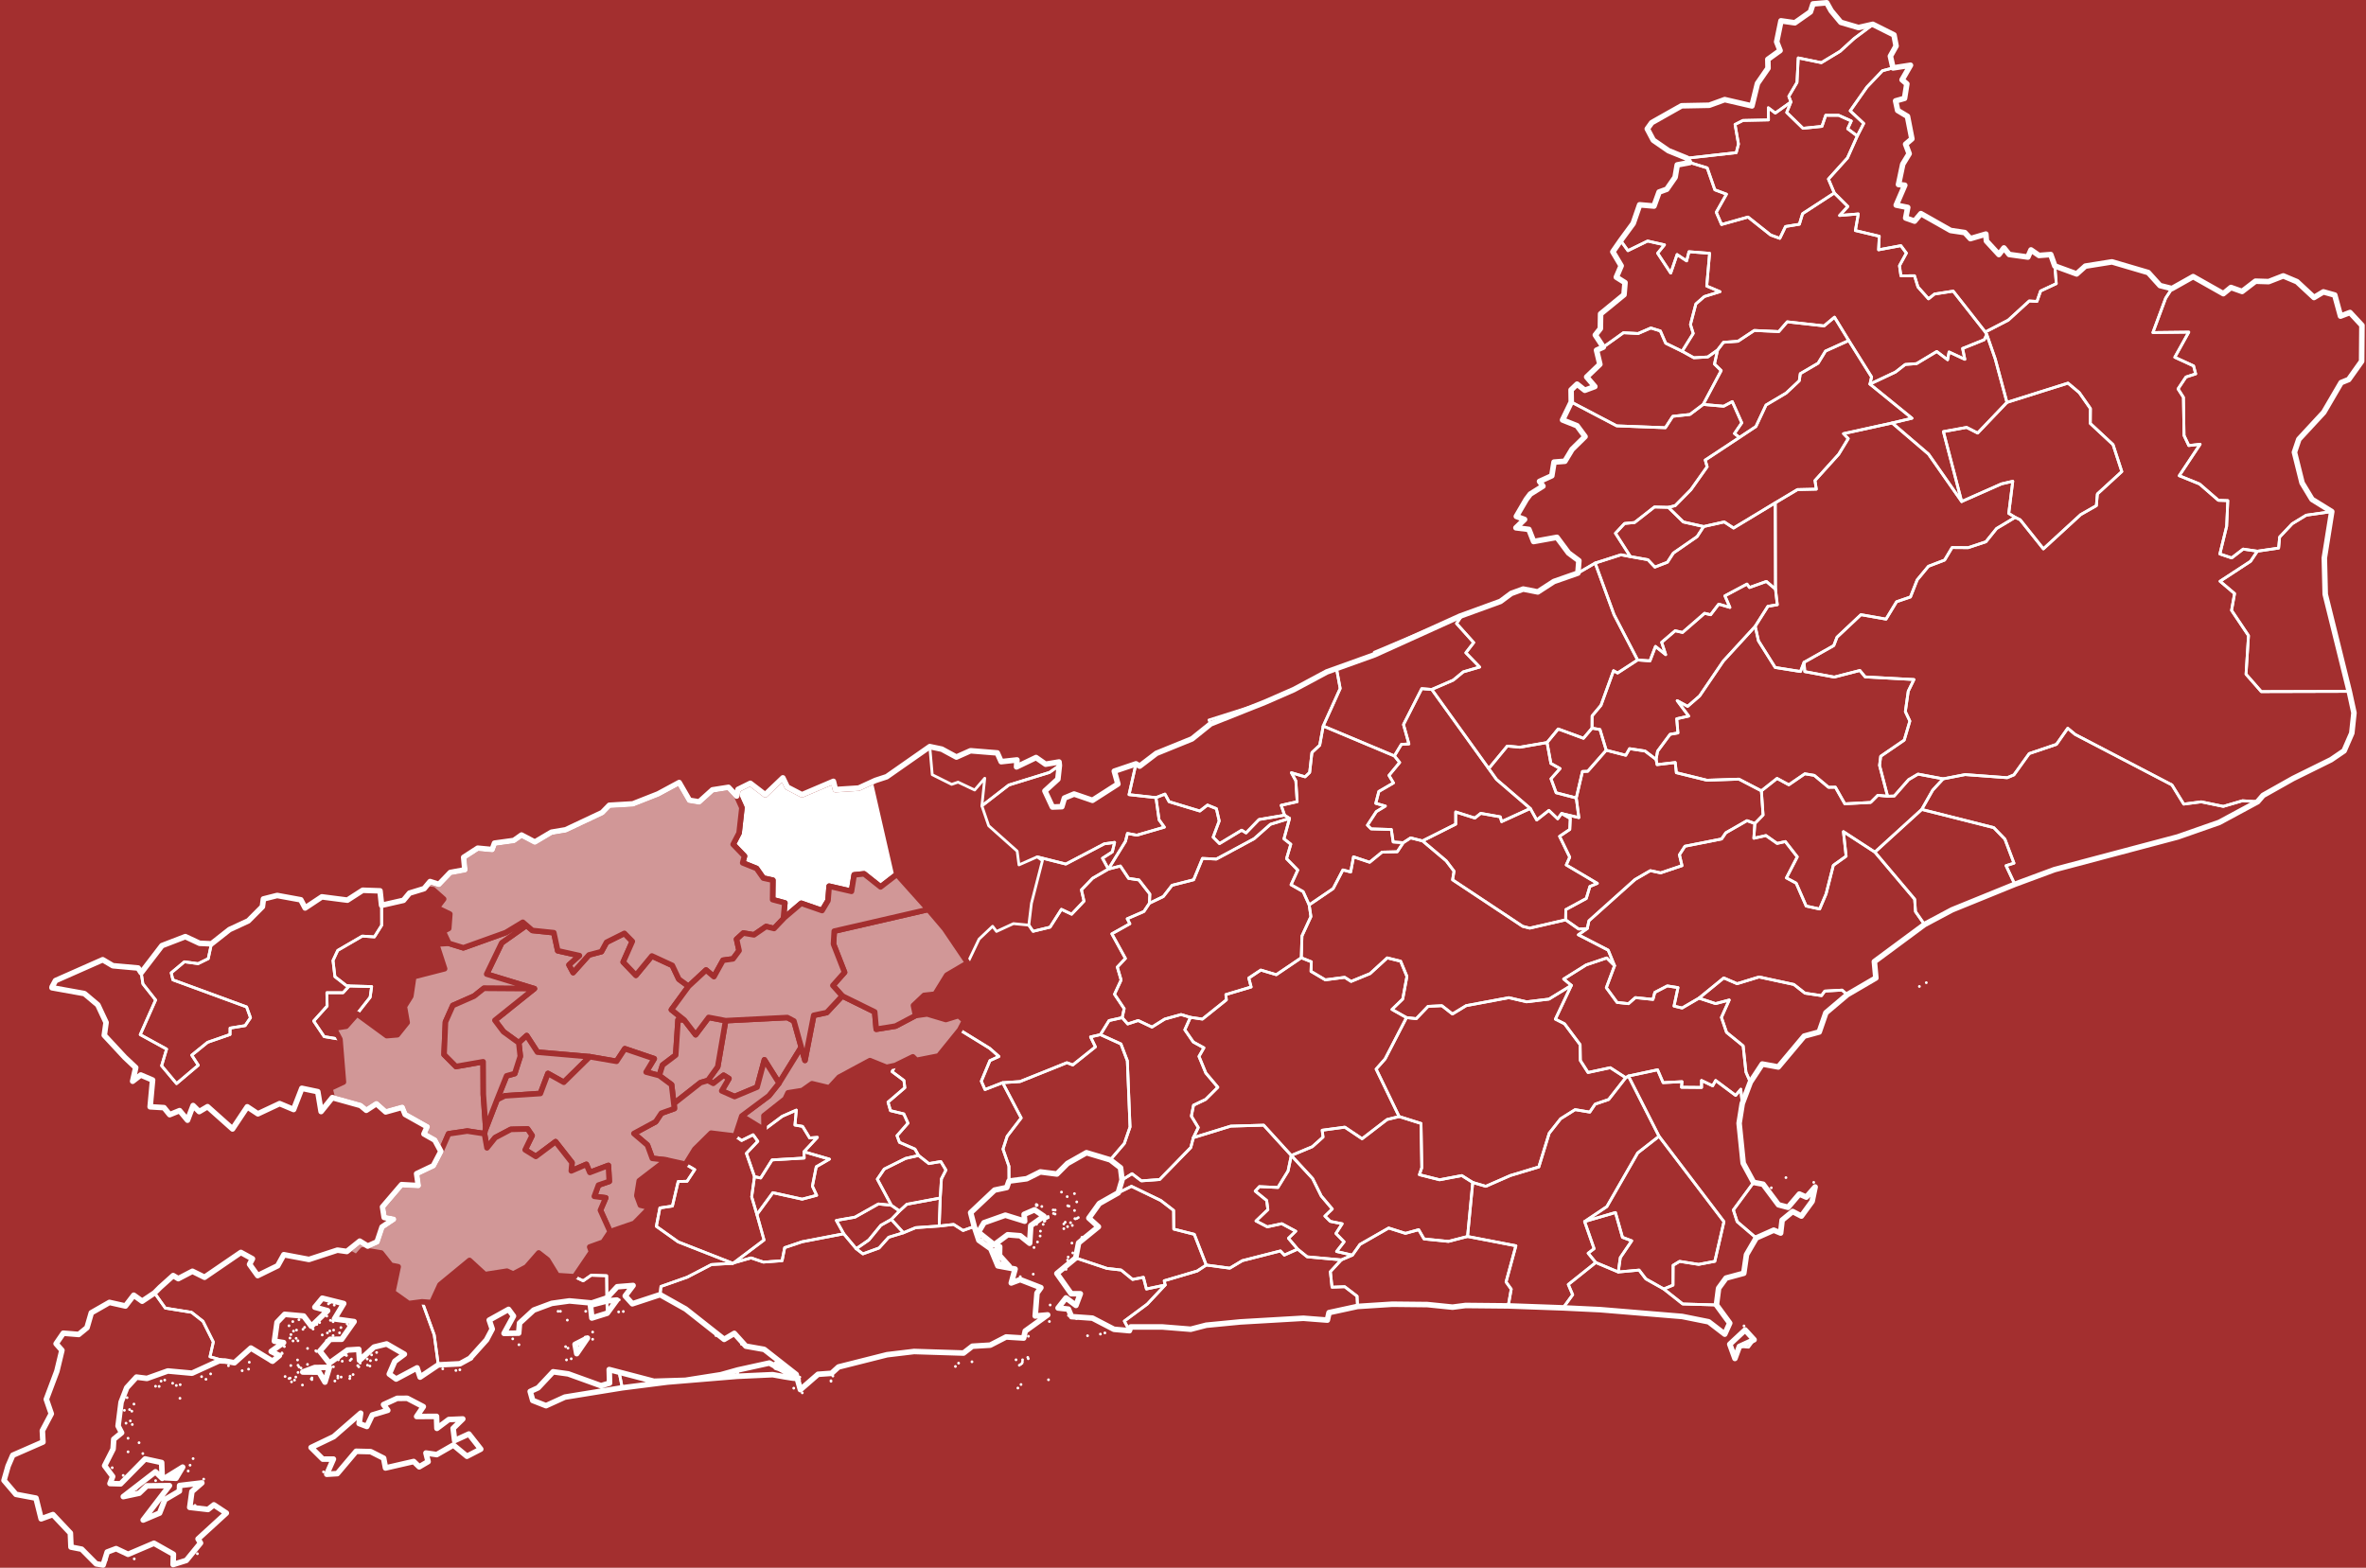 <?xml version="1.0" encoding="UTF-8"?>
<!DOCTYPE svg PUBLIC "-//W3C//DTD SVG 1.1//EN" "http://www.w3.org/Graphics/SVG/1.1/DTD/svg11.dtd">
<!-- Creator: CorelDRAW 2017 -->
<svg xmlns="http://www.w3.org/2000/svg" xml:space="preserve" width="1008px" height="668px" version="1.1" style="shape-rendering:geometricPrecision; text-rendering:geometricPrecision; image-rendering:optimizeQuality; fill-rule:evenodd; clip-rule:evenodd"
viewBox="0 0 10525.24 6982.49"
 xmlns:xlink="http://www.w3.org/1999/xlink">
 <defs>
  <style type="text/css">
   <![CDATA[
    .str2 {stroke:#A32F2F;stroke-width:24.67;stroke-linecap:round;stroke-linejoin:round;stroke-miterlimit:22.926}
    .str3 {stroke:white;stroke-width:24.67;stroke-linecap:round;stroke-linejoin:round;stroke-miterlimit:22.926}
    .str0 {stroke:white;stroke-width:12.34;stroke-linecap:round;stroke-linejoin:round;stroke-miterlimit:22.926}
    .str1 {stroke:white;stroke-width:12.34;stroke-linecap:round;stroke-linejoin:round;stroke-miterlimit:22.926}
    .fil1 {fill:none}
    .fil0 {fill:#A32F2F}
    .fil2 {fill:#D19797}
    .fil3 {fill:white}
   ]]>
  </style>
 </defs>
 <rect class="fil0" x="-13458.08" y="-18374.13" width="25908.16" height="36641.54"/>
 <g id="Camada_x0020_1">
  <g id="_1639917263712">
   <path class="fil1 str0" d="M1435.1 6555.42l0 0 0 0 0 0zm327.9 -327.37l45.17 -0.27 71.34 37.15 -29.66 43.83 88.45 -0.54 1.88 53.44 52.64 -39.28 62.54 -2.68 -43.02 41.96 6.67 54.25 63.34 -29.13 52.91 67.35 -61.46 31.79 -60.39 -49.96 -74.02 42.49 -48.11 -6.96 9.61 38.22 -39.54 23.24 -24.59 -23.78 -125.6 28.86 -8.29 -43.56 -57.71 -29.13 -64.68 -1.6 -83.91 99.41 -47.03 2.94 29.66 -67.61 -47.31 0.26 -52.11 -51.84 100.75 -48.36 119.99 -104.5 -6.95 45.97 34.47 13.09 24.32 -51.04 68.95 -20.84 -18.97 -25.39 60.66 -27.79 0 0.01zm-421.7 -59.33l0 0 0 0 0 0zm-48.64 -14.16l0 0 0 0 0 0zm192.95 -3.74l0 0 0 0 0 0zm-179.59 -4.01l0 0 0 0 0 0zm77.23 -2.41l0 0 0 0 0 0zm-2.67 -2.93l0 0 0 0 0 0zm171.31 -1.61l0 0 0 0 0 0zm-270.19 -0.27l0 0 0 0 0 0zm101.82 -2.66l0 0 0 0 0 0zm-97.01 1.06l0 0 0 0 0 0zm212.46 -0.53l0 0 0 0 0 0zm-187.34 -4.28l0 0 0 0 0 0zm202.04 0l0 0 0 0 0 0zm39.55 -3.74l0 0 0 0 0 0zm-289.15 1.33l0 0 0 0 0 0zm234.9 -2.13l0 0 0 0 0 0zm67.87 -6.68l0 0 0 0 0 0zm-245.31 -9.36l0 0 0 0 0 0zm-248.81 -7.75l0 0 0 0 0 0zm28.6 -6.95l0 0 0 0 0 0zm233.57 -4.81l0 0 0 0 0 0zm257.34 -5.61l0 0 0 0 0 0zm-113.03 0l0 0 0 0 0 0zm-153.13 0.54l0 0 0 0 0 0zm-314.27 -5.34l0 0 0 0 0 0zm575.63 -0.54l0 0 0 0 0 0zm-265.9 -1.61l0 0 0 0 0 0zm320.15 3.48l0 0 0 0 0 0zm-352.23 -2.14l0 0 0 0 0 0zm74.29 -5.07l0 0 0 0 0 0zm267.24 3.46l0 0 0 0 0 0zm-234.9 10.43l65.2 -0.81 -19.76 65.75 -26.19 -44.36 -72.7 -0.54 53.45 -20.04zm202.31 -19.51l0 0 0 0 0 0zm-493.86 -4.01l0 0 0 0 0 0zm413.95 -4.54l0 0 0 0 0 0zm-318.82 1.61l0 0 0 0 0 0zm354.09 -5.35l0 0 0 0 0 0zm-234.36 -1.87l0 0 0 0 0 0zm181.72 -0.53l0 0 0 0 0 0zm142.97 3.74l0 0 0 0 0 0zm-420.91 -5.62l0 0 0 0 0 0zm336.19 -1.6l0 0 0 0 0 0zm70.29 -0.27l0 0 0 0 0 0zm39.81 3.48l0 0 0 0 0 0zm-165.15 -7.48l0 0 0 0 0 0zm33.14 -11.77l0 0 0 0 0 0zm111.7 -2.66l0 0 0 0 0 0zm-117.58 0l0 0 0 0 0 0zm-280.6 -5.89l0 0 0 0 0 0zm-1.07 -1.06l0 0 0 0 0 0zm0 -1.6l0 0 0 0 0 0zm421.71 -2.15l0 0 0 0 0 0zm-267.78 -4.54l0 0 0 0 0 0zm-1.34 -1.07l0 0 0 0 0 0zm-1.87 -1.87l0 0 0 0 0 0zm181.2 -1.07l0 0 0 0 0 0zm0.26 -1.06l0 0 0 0 0 0zm2.4 -1.07l0 0 0 0 0 0zm-3.47 1.07l0 0 0 0 0 0zm2.4 -1.88l0 0 0 0 0 0zm-1.59 -1.6l0 0 0 0 0 0zm0 0l0 0 0 0 0 0zm-14.98 -2.13l0 0 0 0 0 0zm-202.82 -2.68l0 0 0 0 0 0zm-103.16 -8.28l0 0 0 0 0 0zm-1.07 -1.35l0 0 0 0 0 0zm-2.41 -1.6l0 0 0 0 0 0zm2.41 -18.17l0 0 0 0 0 0zm61.46 -4.8l0 0 0 0 0 0zm127.21 -0.82l0 0 0 0 0 0zm-149.12 1.61l0 0 0 0 0 0zm13.9 -11.49l0 0 0 0 0 0zm-27.53 -1.33l0 0 0 0 0 0zm191.88 -10.95l0 0 0 0 0 0zm-48.1 -2.95l0 0 0 0 0 0zm-139.5 -1.61l0 0 0 0 0 0zm162.48 -7.2l0 0 0 0 0 0zm53.98 -0.55l0 0 0 0 0 0zm-204.97 -7.74l0 0 0 0 0 0zm13.36 -4.54l0 0 0 0 0 0zm165.16 0l0 0 0 0 0 0zm-16.84 4.01l0 0 0 0 0 0zm-119.46 -7.49l0 0 0 0 0 0zm44.9 -1.08l0 0 0 0 0 0zm123.99 -6.67l0 0 0 0 0 0zm-161.68 -1.07l0 0 0 0 0 0zm195.36 -7.48l0 0 0 0 0 0zm-264.83 0.53l0 0 0 0 0 0zm123.73 -5.87l0 0 0 0 0 0zm150.45 -0.54l0 0 0 0 0 0zm-15.23 -1.61l0 0 0 0 0 0zm-122.66 -6.14l0 0 0 0 0 0zm60.12 -3.74l0 0 0 0 0 0zm-179.58 -0.8l0 0 0 0 0 0zm178.25 -2.15l0 0 0 0 0 0zm57.19 0.54l0 0 0 0 0 0zm-67.88 -3.73l0 0 0 0 0 0zm-140.29 -2.95l0 0 0 0 0 0zm124.26 -16.03l0 0 0 0 0 0zm43.29 4.27l0 0 0 0 0 0zm-10.16 -53.17l0 0 0 0 0 0zm-25.65 -5.62l0 0 0 0 0 0zm7.21 -5.61l0 0 0 0 0 0zm74.57 -227.68l42.74 24.31 27.53 -31.26 82.58 13.63 43.29 54.78 32.34 6.42 -24.06 113.57 71.09 50.51 59.86 -7.75 53.72 147.52 18.17 133.35 -80.98 54.51 -13.62 -41.15 -93.27 49.7 -30.47 -22.17 24.58 -56.67 42.76 -31.79 -79.1 -45.7 -56.12 13.89 -64.66 59.33 -3.21 -49.17 -49.98 3.21 -81.24 58.25 -42.22 -53.44 45.7 -52.65 51.58 -0.27 55.32 -78.56 -87.38 -12.03 41.15 -68.41 -95.41 -23.79 -33.13 40.09 56.65 15.49 -72.16 69.23 -34.47 -45.44 -84.44 -7.48 -33.94 35.55 -11.76 83.9 40.88 6.42 -55.32 39.28 36.62 18.44 -30.47 25.12 -96.48 -58.53 -73.22 65.48 -41.95 -7.75 -67.07 -19.25 14.96 -65.47 -46.24 -92.47 -50.77 -39.81 -116.78 -18.7 -48.1 -67.62 24.58 -24.59 58.53 -52.64 22.72 13.63 63.06 -32.87 53.98 26.72 161.68 -110.64 51.58 28.33 -12.83 24.59 36.09 50.24 89.24 -43.83 27.27 -49.17 111.97 21.11 126.67 -41.42 41.96 5.87 0 0.02z" centroide="-443854.466,-229371.039"/>
   <path class="fil1 str0" d="M3279.84 6101.64l-2.94 28.07 -309.73 25.65 -201.76 25.65 -14.43 -72.15 155.53 43.02 140.03 -4.27 157.94 -24.86 75.36 -21.11 0 0zm-509.63 -260.55l0 0 0 0 0 0zm-20.84 1.88l0 0 0 0 0 0zm2.68 -53.73l0 0 0 0 0 0zm-53.72 59.6l-1.07 -54.78 44.09 -4.01 -43.02 58.79zm192.14 -72.69l0 0 0 0 0 0zm156.87 -590.85l40.89 24.04 -34.2 51.85 -39.55 1.06 -25.67 109.31 -55.85 8.28 -15.76 82.04 97.28 69.22 243.72 95.67 -95.41 5.34 -107.7 56.12 -117.31 41.43 -3.74 36.61 -123.46 40.62 -31.81 -35.01 35.02 -46.5 -70.56 5.62 -46.23 49.96 -1.07 -99.14 -68.95 -2.14 -35.55 24.85 -38.48 -18.17 75.36 -111.17 -7.75 -21.37 59.59 -21.38 31.27 -46.77 107.7 -37.15 69.75 -70.81 -42.76 -10.16 -15.77 -42.21 10.69 -66.28 121.06 -92.74 85.25 18.99 0 -0.01z" centroide="-438166.993,-228319.608"/>
   <path class="fil1 str0" d="M2024.62 6103.79l0 0 0 0 0 0zm-58.52 -7.22l0 0 0 0 0 0zm76.17 4.27l0 0 0 0 0 0zm474.87 -44.09l0 0 0 0 0 0zm-422.23 -4.81l0 0 0 0 0 0zm656.07 56.92l14.42 72.16 -255.47 41.42 -83.91 38.22 -59.33 -23.26 -11.23 -40.08 35.28 -16.3 66.81 -71.36 67.35 9.35 145.91 52.66 38.21 -11.5 -1.61 -60.39 43.57 9.08zm-212.72 -57.18l0 0 0 0 0 0zm-14.44 -47.3l0 0 0 0 0 0zm-10.68 -6.69l0 0 0 0 0 0zm-207.65 -8.55l0 0 0 0 0 0zm328.17 -24.32l0 0 0 0 0 0zm-23.25 -5.34l-47.56 69.48 -7.49 -41.42 55.05 -28.06zm-332.71 3.47l0 0 0 0 0 0zm322.83 -7.75l0 0 0 0 0 0zm33.13 -22.45l0 0 0 0 0 0zm-112.77 -53.18l0 0 0 0 0 0zm-41.16 -39.28l0 0 0 0 0 0zm10.43 0l0 0 0 0 0 0zm112.5 0l0 0 0 0 0 0zm94.6 -46.24l1.07 54.79 -68.15 21.38 -6.41 -56.92 73.49 -19.25 0 0zm-144.31 -107.69l38.48 18.17 35.55 -24.85 68.95 2.14 1.06 99.14 -67.34 22.45 -99.41 -9.35 -78.56 10.96 -80.45 29.93 -63.07 57.98 -3.74 44.64 -65.2 1.07 41.96 -76.97 -21.93 -29.93 -86.05 47.83 13.37 39.83 -25.39 48.1 -73.76 82.04 -44.89 24.58 -96.21 4.81 -18.17 -133.35 -53.72 -147.52 42.76 3.48 36.35 -79.38 131.75 -108.49 68.68 63.07 98.07 -15.24 27.79 12.83 58.53 -30.99 55.05 -63.07 39.55 30.99 43.02 70.02 76.97 5.08 0 0z" centroide="-440656.452,-229314.342"/>
   <path class="fil1 str0" d="M467.7 6947.44l0 0 0 0 0 0zm124.54 -4.54l0 0 0 0 0 0zm281.12 -22.98l0 0 0 0 0 0zm-10.42 -215.12l0 0 0 0 0 0zm-261.62 -74.3l0 0 0 0 0 0zm86.05 -36.07l0 0 0 0 0 0zm214.06 -6.68l0 0 0 0 0 0zm-358.37 -16.57l0 0 0 0 0 0zm289.42 -19.51l0 0 0 0 0 0zm-338.33 -14.7l0 0 0 0 0 0zm313.74 -2.66l-29.66 49.71 -47.04 -2.15 76.7 -47.56 0 0zm32.88 -8.56l0 0 0 0 0 0zm13.62 -29.39l0 0 0 0 0 0zm-223.95 -22.45l0 0 0 0 0 0zm-65.74 -7.75l0 0 0 0 0 0zm48.9 -40.62l0 0 0 0 0 0zm-48.9 -19.77l0 0 0 0 0 0zm18.71 -61.21l0 0 0 0 0 0zm-27.79 -5.87l0 0 0 0 0 0zm19.24 -10.17l0 0 0 0 0 0zm6.68 -43.29l0 0 0 0 0 0zm-10.15 -7.2l0 0 0 0 0 0zm-22.99 3.21l0 0 0 0 0 0zm42.49 -27.8l0 0 0 0 0 0zm-30.73 -28.6l0 0 0 0 0 0zm235.7 2.94l0 0 0 0 0 0zm-92.72 -52.92l0 0 0 0 0 0zm-16.04 -0.8l0 0 0 0 0 0zm92.46 -3.47l0 0 0 0 0 0zm17.37 -3.47l0 0 0 0 0 0zm-85.25 -15.77l0 0 0 0 0 0zm16.31 -4.81l0 0 0 0 0 0zm35.28 14.17l0 0 0 0 0 0zm148.31 -17.64l0 0 0 0 0 0zm-19.51 -11.76l0 0 0 0 0 0zm40.35 -12.3l0 0 0 0 0 0zm64.14 -57.18l-26.19 -0.8 -120.78 55.05 -107.7 -9.9 -93 33.14 -46.77 -5.87 -43.29 47.3 -25.12 64.4 -13.36 105.83 15.76 30.46 -35.01 28.6 -2.94 43.83 -37.67 74.29 35.81 48.09 -12.03 31.28 47.3 1.33 109.3 -110.9 73.49 16.03 2.68 70.56 -30.2 -29.4 -143.24 110.64 70.82 -15.24 33.94 -32.61 100.74 -1.06 -117.04 153.13 73.22 -31 23.52 -59.86 64.67 -37.95 0.8 -24.85 99.14 -11.77 -44.35 38.75 -9.62 70.29 81.5 9.35 25.92 -20.58 55.59 36.62 -125.87 115.18 10.96 18.17 -63.34 77.49 -58.79 18.44 1.34 -45.96 -86.59 -48.91 -115.45 49.18 -53.17 -25.12 -39.56 14.96 -18.17 57.73 -30.99 -5.08 -64.67 -65.21 -47.57 -9.35 -2.68 -62.26 -77.76 -82.58 -52.39 18.98 -22.98 -92.2 -89.25 -16.84 -53.18 -62.26 18.17 -63.6 20.85 -48.38 134.41 -58.78 -2.66 -50.51 39.81 -75.37 -22.18 -64.4 47.04 -125.33 22.44 -93 -25.92 -29.4 32.08 -46.76 68.68 5.6 36.88 -30.19 19.23 -66.27 80.71 -46.24 71.36 16.04 36.87 -48.11 37.41 26.73 55.05 -36.88 48.1 67.61 116.79 18.71 50.78 39.82 46.22 92.46 -14.96 65.48 67.08 19.23 -0.02 0z" centroide="-447073.012,-231488.522"/>
  </g>
  <g id="_1639917265888">
   <polygon class="fil1 str0" points="935.9,4203.72 921.74,4269.74 876.57,4291.92 815.65,4283.63 756.85,4332.79 764.34,4364.07 1092.51,4484.59 1109.88,4532.69 1086.09,4567.97 1019.02,4578.92 1018.75,4607.52 918.8,4642.26 848.25,4699.44 877.39,4744.34 780.64,4826.12 714.1,4746.74 736.27,4672.45 618.96,4608.05 687.38,4453.86 630.72,4381.97 623.24,4332.53 715.69,4211.74 819.92,4171.66 883.26,4201.32 935.9,4203.72 " centroide="-445875.882,-224403.008"/>
   <polygon class="fil1 str0" points="1584.21,4515.87 1535.85,4570.64 1482.13,4579.19 1508.32,4628.63 1438.04,4616.87 1391.27,4547.39 1451.13,4480.85 1450.07,4421.25 1522.22,4421.26 1549.74,4391.32 1649.42,4394 1642.74,4441.57 1584.21,4515.87 " centroide="-443262.928,-224416.487"/>
   <polygon class="fil1 str0" points="1993.09,4201.32 1938.57,4204.52 1974.39,4314.62 1836.76,4349.91 1823.93,4436.76 1795.07,4482.99 1807.62,4554.07 1764.07,4608.59 1716.5,4612.59 1584.22,4515.85 1642.75,4441.56 1649.44,4394 1549.75,4391.32 1535.59,4388.64 1535.58,4388.66 1485.87,4349.91 1477.32,4278.02 1498.43,4232.85 1607.74,4169.25 1661.71,4172.72 1694.05,4121.15 1693.78,4032.15 1791.33,4009.98 1818.05,3977.9 1883.25,3957.87 1922.8,3962.13 1970.11,4004.09 1940.45,4043.12 1997.63,4070.9 1992.82,4135.04 1967.97,4148.13 1993.09,4201.32 " centroide="-442372.204,-223552.656"/>
   <polygon class="fil1 str0" points="1693.79,4032.16 1694.05,4121.15 1661.71,4172.73 1607.74,4169.25 1498.44,4232.86 1477.33,4278.02 1485.88,4349.91 1535.59,4388.66 1535.58,4388.66 1549.74,4391.32 1522.22,4421.26 1450.07,4421.26 1451.13,4480.85 1391.27,4547.39 1438.04,4616.87 1508.32,4628.64 1523.82,4819.18 1463.43,4847.5 1474.38,4888.66 1424.41,4950.65 1409.71,4862.21 1409.71,4862.2 1338.63,4847.23 1302.02,4941.57 1239.75,4915.38 1143.01,4960.82 1095.71,4929.54 1029.97,5028.16 918.8,4929.01 881.65,4950.93 854.39,4923.93 829.54,4989.15 794.26,4946.66 750.16,4964.56 724.79,4933.3 663.05,4929.56 674.01,4810.37 621.36,4787.91 585.28,4815.71 598.91,4755.05 550.01,4709.08 458.88,4611.01 466.9,4554.09 430.29,4475.78 370.42,4425.27 226.12,4399.35 226.12,4396.15 241.62,4367.55 451.94,4274.55 497.1,4301.27 609.61,4311.44 623.24,4332.55 630.72,4381.98 687.38,4453.87 618.96,4608.06 736.27,4672.46 714.1,4746.76 780.64,4826.13 877.39,4744.35 848.25,4699.46 918.8,4642.27 1018.75,4607.53 1019.02,4578.93 1086.09,4567.98 1109.88,4532.71 1092.51,4484.6 764.34,4364.08 756.85,4332.81 815.65,4283.64 876.57,4291.92 921.74,4269.75 935.9,4203.73 1016.61,4140.14 1100.26,4101.38 1163.05,4038.32 1167.59,4003.85 1228.8,3988.34 1334.08,4007.58 1353.33,4043.93 1427.88,3994.49 1541.46,4009.19 1609.88,3965.1 1686.84,3967.77 1693.79,4032.17 " centroide="-444856.979,-224398.567"/>
  </g>
  <g id="_1639917266080">
   <path class="fil1 str0" d="M4837.57 5949.06l0 0 0 0 0 0zm57.18 -7.22l0 0 0 0 0 0zm20.05 -5.34l0 0 0 0 0 0zm-126.41 -63.87l0 0 0 0 0 0zm-35.81 -13.64l0 0 0 0 0 0zm-10.96 -205.5l0 0 0 0 0 0zm6.96 -41.43l0 0 0 0 0 0zm434.52 111.18l-79.64 84.99 -102.08 75.61 22.72 42.76 -68.96 -6.14 -95.66 -49.71 -93.27 -6.69 -13.9 -33.39 -45.96 -5.09 35.27 -44.89 44.37 33.41 19.5 -51.85 -40.88 -0.26 -63.61 -90.07 83.92 -69.21 138.96 46.5 63.07 7.22 51.31 41.95 48.1 -9.36 13.36 51.86 83.38 -17.64 0 0zm-431.85 -124.54l0 0 0 0 0 0z" centroide="-430553.753,-229150.707"/>
   <path class="fil1 str0" d="M3567.12 6203.46l0 0 0 0 0 0zm-37.95 -20.84l0 0 0 0 0 0zm998.13 -0.54l0 0 0 0 0 0zm13.91 -15.77l0 0 0 0 0 0zm-846.08 -14.42l0 0 0 0 0 0zm-0.27 -2.4l0 0 0 0 0 0zm-150.19 -1.08l0 0 0 0 0 0zm1118.92 -3.21l0 0 0 0 0 0zm-1114.37 0l0 -0.27 0 0.27 0 0zm0 -0.27l0 0.27 0 -0.27 0 0zm-3.22 -2.13l0 0 0 0 0 0zm9.36 2.94l0 0 0 0 0 0zm-4.28 -2.67l0 0 0 0 0 0zm5.09 -9.35l0 0 0 0 0 0zm147.24 -5.08l0 0 0 0 0 0zm-163.55 -4.54l0.27 -0.28 0.53 -0.27 -0.8 0.55zm0 0l0.8 -0.55 -0.53 0.27 -0.27 0.28zm0 -2.68l0.27 0.8 -0.27 -0.8 0 0zm-36.61 -12.29l0 0 0 0 0 0zm-6.94 -1.6l0 0 0 0 0 0zm-7.75 -6.69l0 0 0 0 0 0zm-11.23 -2.41l0 0 0 0 0 0zm771.78 -12.55l0 0 0 0 0 0zm-732.23 16.03l0 0 0 0 0 0zm1016.84 -21.38l0 0 0 0 0 0zm6.41 -4.01l0 0 0 0 0 0zm5.62 -4.81l0 0 0 0 0 0zm-282.48 -0.53l0 0 0 0 0 0zm-717.27 71.62l-110.63 -20.31 -158.47 7.22 2.94 -28.06 140.83 -31 125.33 72.15 0 0zm-100.2 -72.69l0 0 0 0 0 0zm1101.81 -4.8l0 0 0 0 0 0zm-224.75 -0.27l0 0 0 0 0 0zm-862.64 -2.15l52.93 48.38 -63.34 -21.39 10.41 -26.99zm-9.35 2.42l0 0 0 0 0 0zm1068.15 -9.09l0 0 0 0 0 0zm29.13 0l0 0 0 0 0 0zm25.38 -4.81l0 0 0 0 0 0zm-2.13 -5.89l0 0 0 0 0 0zm-1274.99 -58.52l0 0 0 0 0 0zm1.87 -3.75l0 0 0 0 0 0zm-95.14 -31.53l0 0 0 0 0 0zm1370.93 -0.26l0 0 0 0 0 0zm-1391.77 -3.21l0 0 0 0 0 0zm1485.3 -62.53l0 0 0 0 0 0zm3.48 -73.5l0 0 0 0 0 0zm-133.09 -126.13l0 0 0 0 0 0zm-35.81 -1.87l0 0 0 0 0 0zm93.53 -9.35l0 0 0 0 0 0zm3.48 -118.66l0 0 0 0 0 0zm-152.86 -3.73l-0.8 39.28 42.75 47.57 -47.3 -9.89 -22.71 -51.32 28.06 -25.64 0 0zm168.36 -20.85l0 0 0 0 0 0zm-233.03 -10.43l0 0 0 0 0 0zm-10.69 -2.13l0 0 0 0 0 0zm8.29 -1.06l0 0 0 0 0 0zm247.18 -13.11l0 0 0 0 0 0zm1.35 -21.64l0 0 0 0 0 0zm104.22 -10.96l0 0 0 0 0 0zm16.57 -9.08l0 0 0 0 0 0zm21.11 -5.35l0 0 0 0 0 0zm-436.67 4.54l20.57 61.74 52.92 37.41 31.8 76.42 76.7 14.17 -17.11 62 39.83 -14.96 92.19 35.8 -17.37 24.33 -8.02 101.82 55.58 -4.81 -99.94 71.88 -6.95 31.27 -78.3 -4.81 -70.55 36.34 -79.64 4.8 -39.29 30.48 -220.19 -6.95 -120.52 14.42 -216.2 54.52 -31 28.33 -60.12 4.28 -78.58 68.41 -18.7 -67.08 -0.27 -0.8 -142.17 -111.44 -81.77 -14.43 -51.31 -56.92 -45.16 26.72 -171.58 -135.23 -113.83 -63.87 3.74 -36.6 117.31 -41.43 107.7 -56.12 95.41 -5.34 3.46 -2.14 77.24 -22.18 55.04 18.7 83.38 -6.14 11.5 -58.26 77.76 -26.19 185.19 -35.54 55.59 66.55 29.66 22.98 72.16 -26.19 42.76 -47.83 65.74 -20.05 54.51 -22.71 104.76 -7.22 64.14 -7.22 42.22 27 49.71 -17.92 0 0.01zm307.06 -9.35l0 0 0 0 0 0zm-29.66 -0.27l0 0 0 0 0 0zm121.59 -1.6l0 0 0 0 0 0zm29.92 -5.62l0 0 0 0 0 0zm-23.77 -2.13l0 0 0 0 0 0zm-93.27 -4.28l0.27 0 -0.27 0 0 0zm1.07 -0.26l0 0 0 0 0 0zm-1.07 -0.54l-0.27 0.54 0.27 -0.54 0 0zm2.4 -0.53l0.28 0 -0.28 0 0 0zm0 0l0 -0.28 0 0.28 0.28 0 -0.28 0zm0.28 0l0 -0.28 0 0.28 0 0zm-2.41 -0.28l-0.27 0 0.27 0 0 0zm2.13 0.28l-1.33 1.07 -0.8 0.26 0 0 -0.27 0 -0.27 -0.26 0.27 -0.54 0 -0.81 0.27 0 2.41 0 0 0 -0.28 0 0 0.28zm-1.87 -5.62l0 0 0 0 0 0zm0.54 -0.53l-0.27 0 0.27 0 0 0zm-0.27 0l0.27 0 -0.27 0 0 0zm0 0l0 -0.27 0 0.27 0 0zm-0.27 -0.27l-0.26 0 0.26 0 0 0zm0.27 0l0 0.27 -0.27 -0.27 0.27 0zm0 0l0 0 0 0 0 0zm-0.53 0l0 0 0 0 0 0zm1.33 0l0 0 0 0 0 0zm-1.33 0l0 0 0 0 0 0zm138.69 -2.94l0 0 0 0 0 0zm-129.34 -1.07l0 0 0 0 0 0zm126.67 0l0 0 0 0 0 0zm9.09 -0.8l0 0 0 0 0 0zm-133.35 -1.86l0 0 0 0 0 0zm5.61 -1.34l0 0 0 0 0 0zm133.88 -0.54l0 0 0 0 0 0zm-134.68 -5.07l0 0 0 0 0 0zm31.26 -10.7l0 0 0 0 0 0zm-6.94 -2.4l0 0 0 0 0 0zm93.52 -13.36l0 0 0 0 0 0zm-86.05 -1.87l0 0 0 0 0 0zm-9.08 -0.54l0 0 0 0 0 0zm-83.11 -0.53l41.95 28.6 -58.52 41.69 -5.09 78.56 -41.94 -33.4 -55.85 -4.55 -60.13 44.64 -70.29 -55.85 24.86 -42.23 95.13 -33.67 86.05 26.72 -2.4 -30.46 46.24 -20.05 -0.01 0zm32.6 -14.96l0 0 0 0 0 0zm121.06 -1.34l0 0 0 0 0 0zm-5.62 -1.87l0 0 0 0 0 0zm-139.49 -0.27l0 0 0 0 0 0zm0.8 -1.61l0 0 0 0 0 0zm2.67 -0.26l0 0 0 0 0 0zm-2.4 -0.8l0 0 0 0 0 0zm0.8 -0.27l0 0 0 0 0 0zm-2.41 -0.53l0.54 0 -0.54 0 0 0zm3.48 0l0 0 0 0 0 0zm-2.14 -0.27l0 0 0 0 0 0zm0 0l0 0 0 0 0 0zm1.07 -0.27l0 0 0 0 0 0zm-1.87 0.54l-0.54 0 0.54 0 0 0zm-0.54 -1.34l0 0 0 0 0 0zm0.54 0.27l0 0 0 0 0 0zm-0.54 -0.27l0 0 0 0 0 0zm0 0l0 -0.54 0 0.54 0 0zm1.08 -0.26l0 0 0 0 0 0zm-1.08 -0.28l0 0 0 0 0 0zm180.13 -11.49l0 0 0 0 0 0zm-42.49 -23.51l0 0 0 0 0 0zm32.32 -13.37l0 0 0 0 0 0zm-57.71 -6.95l0 0 0 0 0 0z" centroide="-434576.727,-229253.905"/>
  </g>
  <g id="_1639917266592">
   <polygon class="fil1 str0" points="7246.18,4792.45 7382.47,5060.75 7287.61,5134.79 7150.24,5373.96 7051.1,5440.5 7093.32,5561.3 7066.87,5581.6 7100.81,5623.02 6978.41,5720.83 6997.92,5766.53 6955.43,5825.05 6710.92,5816.23 6724.28,5741.68 6701.29,5709.61 6745.11,5548.47 6529.72,5507.04 6552.97,5266.52 6610.97,5283.64 6720.54,5235.53 6847.2,5197.31 6893.43,5047.13 6944.21,4982.73 7008.88,4942.1 7074.09,4953.06 7098.14,4917.52 7158.26,4896.94 7234.16,4799.93 7246.19,4792.45 " centroide="-422932.599,-227550.917"/>
   <path class="fil1 str0" d="M7882.47 5290.31l0 0 0 0 0 0zm188.93 -24.32l0 0 0 0 0 0zm-256.01 247.73l-84.98 -72.69 -16.84 -52.11 90.32 -122.66 42.23 8.02 68.41 91.67 42.77 11.21 50.23 -59.05 31.01 13.63 39.28 -45.16 -13.36 64.13 -47.85 65.48 -39.01 -20.31 -46.77 38.48 -6.68 57.45 -30.72 -12.83 -78.04 34.74 0 0zm132.28 -268.84l0 0 0 0 0 0z" centroide="-419521.622,-227765.431"/>
   <path class="fil1 str0" d="M7805.77 5966.96l-24.59 33.13 -40.88 -3.2 -19.78 53.44 -22.98 -63.34 68.42 -63.6 39.81 43.57 0 0zm-44.9 -61.47l0 0 0 0 0 0zm-559.86 -240.24l92.74 -8.55 29.93 39.28 79.91 44.9 84.43 66.8 150.2 4.28 59.33 80.97 -22.18 49.17 -71.62 -55.05 -118.39 -23.79 -364.24 -30.2 -165.69 -8.01 42.49 -58.52 -19.52 -45.71 122.4 -97.8 100.21 42.22 0 0.01z" centroide="-421719.05,-229202.996"/>
   <polygon class="fil1 str0" points="7753.13,4915.64 7739.24,5002.77 7757.41,5180.47 7803.91,5266.26 7713.57,5388.92 7730.41,5441.03 7815.39,5513.72 7772.1,5588.02 7760.07,5670.86 7680.98,5692.24 7647.84,5737.67 7638.22,5811.96 7488.02,5807.68 7403.59,5740.88 7444.73,5723.78 7445.28,5635.32 7474.13,5617.95 7559.12,5631.31 7631,5617.68 7671.63,5441.05 7382.48,5060.76 7246.18,4792.45 7376.06,4764.66 7400.65,4821.85 7484.83,4817.57 7482.69,4842.43 7571.94,4843.23 7571.68,4812.23 7621.39,4836.02 7634.75,4812.23 7723.74,4878.78 7746.72,4851.25 7753.14,4915.65 " centroide="-420570.278,-227109.087"/>
   <polygon class="fil1 str0" points="8966.92,3938.62 8687.66,4052.21 8564.73,4117.67 8524.63,4060.22 8520.9,4004.9 8343.72,3795.13 8552.44,3605.11 8873.12,3686.09 8922.83,3737.4 8963.19,3844.29 8927.9,3855.52 " centroide="-416515.867,-221964.57"/>
   <polygon class="fil1 str0" points="7184.44,4301 7147.84,4399.07 7195.67,4464.54 7246.45,4470.16 7277.18,4443.16 7355.47,4451.18 7363.76,4419.92 7419.34,4391.06 7466.92,4398.54 7449.27,4480.85 7485.36,4489.4 7560.46,4445.58 7634.21,4469.9 7695.14,4453.86 7660.4,4531.36 7683.11,4597.9 7757.14,4658.03 7769.7,4775.34 7789.21,4819.98 7753.13,4915.64 7746.72,4851.24 7723.74,4878.76 7634.75,4812.23 7621.38,4836.02 7571.67,4812.23 7571.94,4843.22 7482.68,4842.42 7484.83,4817.57 7400.64,4821.84 7376.05,4764.66 7246.18,4792.44 7234.15,4799.93 7165.47,4755.31 7066.33,4776.67 7032.12,4723.23 7031.05,4652.69 6961.57,4559.69 6920.94,4539.11 6992.03,4388.66 6957.82,4360.33 7058.04,4297.52 7149.7,4266.53 7184.44,4301 " centroide="-421439.407,-224823.042"/>
   <polygon class="fil1 str0" points="7201.01,5665.25 7100.8,5623.02 7066.86,5581.6 7093.32,5561.3 7051.09,5440.5 7188.45,5400.42 7219.71,5510.79 7260.87,5526.28 7210.1,5601.11 " centroide="-422180.861,-228276.973"/>
   <path class="fil1 str0" d="M8542.01 4393.47l0 0 0 0 0 0zm30.74 -16.84l0 0 0 0 0 0zm-229.03 -581.5l177.18 209.77 3.73 55.32 40.1 57.45 -223.14 165.16 6.67 72.95 -127.19 74.29 -23.53 -20.3 -76.96 4.28 -14.42 20.3 -73.77 -10.95 -49.43 -38.75 -155.01 -33.41 -97.8 29.93 -59.32 -25.65 -110.37 90.06 -75.1 43.82 -36.07 -8.55 17.63 -82.3 -47.56 -7.49 -55.6 28.86 -8.27 31.27 -78.31 -8.02 -30.73 26.99 -50.78 -5.6 -47.83 -65.48 36.62 -98.08 -28.33 -69.21 -132.82 -68.41 39.55 -27.8 7.49 -34.48 205.23 -183.85 68.15 -39.55 45.97 9.88 95.13 -32.06 -11.49 -48.38 24.58 -38.21 163.29 -32.33 18.71 -27.53 94.33 -53.98 35.01 12.57 -4.54 65.73 53.98 -12.03 49.7 35.01 36.62 -8.29 53.17 68.15 -48.37 93.8 43.56 23.52 44.37 101.82 60.13 13.1 28.58 -67.08 32.34 -127.48 56.92 -40.61 -12.03 -109.3 140.04 91.13 -0.01 0z" centroide="-419776.994,-222953.764"/>
   <polygon class="fil1 str0" points="5967.45,5611.26 5918.8,5663.92 5926.29,5732.86 5982.69,5730.72 6037.74,5772.94 6039.87,5818.64 5912.93,5846.16 5905.46,5879.57 5798.55,5871.28 5518.23,5887.59 5365.9,5902.29 5297.22,5920.19 5170.81,5910.03 5029.71,5910.03 5024.1,5926.6 5001.38,5883.85 5103.46,5808.23 5183.1,5723.25 5179.1,5704.26 5326.08,5660.71 5366.17,5634.25 5470.93,5648.15 5526.78,5614.74 5696.48,5571.45 5713.85,5589.89 5773.16,5563.44 5815.65,5597.64 5967.45,5611.27 " centroide="-428164.202,-229154.728"/>
   <polygon class="fil1 str0" points="10048.43,3570.64 9877.4,3662.83 9692.73,3727.51 9143.57,3873.15 8966.92,3938.62 8927.9,3855.52 8963.19,3844.29 8922.83,3737.39 8873.12,3686.08 8552.44,3605.11 8601.35,3519.06 8647.85,3468.82 8745.66,3449.84 8932.98,3463.74 8962.91,3451.18 9031.07,3356.3 9152.39,3315.16 9202.63,3243.53 9235.76,3271.07 9666.56,3495.81 9719.2,3581.32 9797.23,3571.17 9895.31,3591.47 9981.09,3566.36 10048.44,3570.64 " centroide="-414406.711,-221047.179"/>
   <polygon class="fil1 str0" points="8221.07,4430.07 8125.66,4510.78 8095.99,4596.3 8028.91,4614.74 7913.73,4752.1 7842.39,4739.01 7789.21,4819.98 7769.7,4775.34 7757.14,4658.03 7683.11,4597.9 7660.4,4531.36 7695.14,4453.86 7634.21,4469.9 7560.44,4445.58 7670.81,4355.52 7730.14,4381.17 7827.95,4351.24 7982.94,4384.63 8032.38,4423.39 8106.14,4434.34 8120.57,4414.03 8197.54,4409.77 8221.05,4430.07 " centroide="-419465.633,-224548.071"/>
   <polygon class="fil1 str0" points="7403.58,5740.88 7323.67,5695.98 7293.74,5656.7 7201.01,5665.25 7210.09,5601.11 7260.87,5526.28 7219.71,5510.79 7188.45,5400.42 7051.09,5440.5 7150.23,5373.96 7287.59,5134.79 7382.47,5060.75 7671.61,5441.03 7630.99,5617.68 7559.11,5631.31 7474.12,5617.95 7445.26,5635.32 7444.73,5723.78 7403.58,5740.88 " centroide="-421249.768,-227872.563"/>
   <polygon class="fil1 str0" points="6529.72,5507.04 6745.1,5548.47 6701.28,5709.61 6724.26,5741.68 6710.9,5816.23 6521.16,5814.37 6463.17,5821.85 6350.66,5810.36 6194.86,5808.76 6039.87,5818.64 6037.72,5772.94 5982.67,5730.72 5926.28,5732.86 5918.8,5663.92 5967.44,5611.26 6016.87,5590.15 6050.55,5542.58 6178.55,5469.36 6253.12,5493.15 6312.18,5476.85 6335.96,5518.01 6444.73,5528.96 6529.71,5507.05 " centroide="-425186.614,-228780.698"/>
  </g>
  <g id="_1639917270560">
   <polygon class="fil1 str0" points="4181.5,5335.75 4032.91,5363.54 4000.05,5393.47 3963.7,5368.08 3901.44,5251.84 3932.17,5206.68 4027.3,5159.37 4085.03,5146.27 4130.99,5182.35 4183.91,5173.27 4206.89,5211.22 4186.84,5250.23 4181.5,5335.75 " centroide="-433763.245,-227286.328"/>
   <polygon class="fil1 str0" points="4459.42,4822.11 4542,4979.25 4479.73,5060.49 4461.03,5117.95 4487.48,5194.38 4487.75,5260.38 4477.85,5288.98 4423.61,5300.46 4316.98,5400.95 4333.02,5462.41 4283.31,5480.32 4241.09,5453.33 4176.95,5460.55 4181.5,5335.75 4186.84,5250.23 4206.88,5211.22 4183.9,5173.27 4130.98,5182.35 4085.01,5146.27 4068.99,5117.68 4000.03,5087.75 3989.08,5058.07 4037.98,5002.49 4019.28,4961.07 3959.95,4946.64 3949,4908.69 4023.82,4844.55 4019.81,4812.22 3967.17,4772.94 3981.06,4745.41 4059.64,4706.93 4075.66,4722.7 4174.27,4703.19 4268.34,4586.94 4401.7,4668.98 4442.85,4705.33 4402.76,4723.76 4364.55,4815.43 4380.85,4852.57 4459.42,4822.11 " centroide="-433002.896,-226327.825"/>
   <polygon class="fil1 str0" points="3574.6,5129.7 3575.67,5157.77 3432.69,5166.05 3381.93,5246.49 3354.4,5240.62 3318.32,5136.66 3369.1,5083.22 3348.25,5054.08 3296.94,5079.47 3268.61,5059.96 3297.74,4970.7 3397.15,5031.89 3477.86,4971.78 3540.67,4944.25 3534.51,5010.79 3568.45,5016.67 3599.99,5068.24 3634.47,5065.58 3574.61,5129.7 " centroide="-436054.692,-226623.871"/>
   <polygon class="fil1 str0" points="4938.85,5165.78 4832.76,5133.98 4748.31,5181.82 4701.27,5228.85 4627.52,5219.49 4566.58,5249.97 4487.75,5260.39 4487.48,5194.38 4461.03,5117.95 4479.73,5060.49 4542,4979.25 4459.42,4822.11 4536.65,4817.04 4745.63,4733.12 4771.83,4743.02 4872.57,4662.58 4850.93,4618.22 4894.75,4608.06 4986.15,4649.48 5014.75,4724.57 5026.77,5019.34 5001.38,5092.83 4938.85,5165.79 " centroide="-431125.937,-226132.968"/>
   <polygon class="fil1 str0" points="3963.7,5368.08 4000.03,5393.46 3963.7,5431.15 3917.2,5457.07 3863.49,5522.8 3807.36,5561.56 3751.77,5495.01 3718.91,5435.69 3801.75,5420.99 3906.23,5362.2 " centroide="-434518.529,-227987.328"/>
   <polygon class="fil1 str0" points="4017.68,5490.47 3951.94,5510.52 3909.18,5558.35 3837.03,5584.54 3807.36,5561.56 3863.49,5522.8 3917.2,5457.07 3963.7,5431.15 4017.68,5490.47 " centroide="-434288.753,-228207.96"/>
   <polygon class="fil1 str0" points="3981.07,4745.41 3967.17,4772.94 4019.82,4812.22 4023.82,4844.55 3949,4908.69 3959.95,4946.64 4019.28,4961.07 4037.98,5002.49 3989.08,5058.07 4000.03,5087.75 4068.99,5117.68 4085.03,5146.27 4027.3,5159.36 3932.17,5206.66 3901.44,5251.83 3963.7,5368.08 3906.23,5362.2 3801.75,5420.99 3718.91,5435.69 3751.77,5495.01 3566.58,5530.55 3488.82,5556.74 3477.32,5615 3393.94,5621.16 3338.9,5602.44 3261.66,5624.62 3396.89,5522.8 3365.09,5408.96 3436.17,5311.95 3566.59,5340.82 3631.25,5323.71 3612.28,5282.82 3629.39,5196.5 3687.92,5162.56 3574.6,5129.69 3634.46,5065.56 3599.99,5068.23 3568.45,5016.66 3534.51,5010.77 3540.66,4944.24 3477.86,4971.76 3397.15,5031.88 3396.35,4969.36 3490.95,4894.52 3503.78,4867.27 3567.12,4857.11 3610.41,4826.64 3687.37,4845.08 3730.93,4797.78 3868.56,4723.76 3942.58,4753.69 3981.06,4745.4 " centroide="-435016.838,-226872.335"/>
   <polygon class="fil1 str0" points="3365.09,5408.97 3341.84,5330.39 3354.4,5240.6 3381.93,5246.49 3432.69,5166.05 3575.67,5157.76 3574.6,5129.69 3687.92,5162.57 3629.39,5196.51 3612.28,5282.82 3631.25,5323.72 3566.59,5340.82 3436.17,5311.96 " centroide="-435845.166,-227248.096"/>
   <polygon class="fil1 str0" points="4176.95,5460.54 4072.19,5467.76 4017.68,5490.47 3963.7,5431.15 4000.05,5393.47 4032.91,5363.54 4181.5,5335.75 4176.95,5460.55 " centroide="-433651.973,-227848.889"/>
   <polygon class="fil1 str0" points="3268.61,5059.95 3296.94,5079.47 3348.25,5054.08 3369.1,5083.2 3318.32,5136.65 3354.4,5240.6 3341.84,5330.41 3365.09,5408.97 3396.89,5522.82 3261.66,5624.64 3258.2,5626.77 3014.48,5531.1 2917.2,5461.88 2932.96,5379.84 2988.81,5371.56 3014.46,5262.25 3054.02,5261.19 3088.23,5209.34 3047.34,5185.3 3088.23,5118.75 3160.92,5046.86 3268.61,5059.96 " centroide="-437024.337,-227606.837"/>
  </g>
  <g id="_1639917273504">
   <polygon class="fil1 str0" points="5744.84,5146.27 5730.4,5215.48 5685.25,5288.72 5602.66,5284.97 5584.23,5305.02 5635.27,5346.7 5640.61,5387.33 5587.7,5437.84 5637.95,5464.02 5702.61,5450.13 5764.87,5483.54 5732.28,5515.06 5773.16,5563.43 5713.83,5589.88 5696.46,5571.45 5526.78,5614.74 5470.91,5648.14 5366.16,5634.25 5312.99,5497.41 5221.59,5474.17 5220.79,5390.8 5163.59,5346.7 5033.18,5283.62 4974.39,5312.49 4991.23,5255.3 5035.58,5227.51 5077.28,5259.31 5158.52,5253.43 5297.22,5110.99 5308.7,5066.9 5475.2,5015.58 5621.91,5011.32 5744.84,5146.27 " centroide="-428540.819,-227488.312"/>
   <polygon class="fil1 str0" points="6552.96,5266.52 6529.72,5507.04 6444.73,5528.96 6335.96,5518.01 6312.18,5476.85 6253.12,5493.15 6178.56,5469.36 6050.55,5542.58 6016.89,5590.15 5946.6,5573.84 5980.01,5530.82 5943.66,5493.68 5971.46,5450.39 5918.27,5439.7 5918.27,5439.7 5894.49,5416.19 5927.35,5384.65 5878.19,5326.66 5839.71,5248.89 5744.84,5146.27 5838.37,5107.25 5886.21,5064.5 5882.46,5033.77 5983.22,5020.14 6060.18,5071.72 6171.35,4986.2 6225.06,4972.84 6322.6,5003.57 6326.08,5200.52 6315.38,5231.78 6405.17,5254.49 6504.33,5235.79 6552.96,5266.52 " centroide="-425881.023,-227349.925"/>
   <path class="fil1 str0" d="M4771.83 5580.27l0 0 0 0 0 0zm12.56 -3.75l0 0 0 0 0 0zm-16.57 -40.08l0 0 0 0 0 0zm44.62 -25.92l0 0 0 0 0 0zm553.72 123.73l-40.08 26.45 -146.99 43.56 4.01 18.98 -83.38 17.64 -13.36 -51.84 -48.1 9.35 -51.31 -41.96 -63.07 -7.22 -138.96 -46.5 12.83 -67.07 88.18 -71.89 -42.49 -38.48 46.5 -64.95 84.45 -47.83 58.79 -28.85 130.41 63.06 57.2 44.1 0.8 83.37 91.4 23.26 53.17 136.82z" centroide="-429960.096,-228255.171"/>
   <polygon class="fil1 str0" points="7234.15,4799.93 7158.26,4896.94 7098.13,4917.52 7074.07,4953.06 7008.87,4942.1 6944.2,4982.73 6893.43,5047.13 6847.19,5197.31 6720.53,5235.53 6610.96,5283.64 6552.96,5266.52 6504.33,5235.8 6405.19,5254.51 6315.4,5231.79 6326.08,5200.53 6322.61,5003.57 6225.06,4972.84 6122.71,4761.45 6162.54,4716.56 6257.94,4532.16 6301.49,4536.97 6353.88,4482.2 6415.34,4479.25 6462.64,4516.14 6523.58,4478.99 6713.58,4443.45 6792.69,4461.88 6892.36,4449.86 6992.04,4388.66 6920.96,4539.11 6961.58,4559.69 7031.07,4652.69 7032.13,4723.24 7066.34,4776.69 7165.48,4755.31 7234.16,4799.93 " centroide="-424135.795,-225675.271"/>
   <polygon class="fil1 str0" points="6016.89,5590.15 5967.45,5611.26 5815.65,5597.63 5773.16,5563.43 5732.28,5515.06 5764.87,5483.52 5702.61,5450.13 5637.95,5464.02 5587.7,5437.83 5640.61,5387.32 5635.27,5346.7 5584.23,5305.02 5602.66,5284.97 5685.25,5288.71 5730.4,5215.48 5744.84,5146.27 5839.71,5248.89 5878.19,5326.66 5927.35,5384.65 5894.49,5416.19 5918.27,5439.7 5918.27,5439.7 5971.45,5450.39 5943.66,5493.68 5980.01,5530.82 5946.6,5573.84 6016.89,5590.15 " centroide="-427251.87,-227831.744"/>
  </g>
  <g id="_1639917274752">
   <polygon class="fil1 str0" points="5789.46,4265.73 5834.1,4283.63 5832.75,4326.39 5896.36,4364.07 5982.69,4352.84 6011.27,4371.01 6095.72,4336.27 6172.15,4266.26 6231.75,4280.95 6259.81,4348.83 6241.1,4449.59 6193.26,4495.82 6257.93,4532.16 6162.53,4716.56 6122.71,4761.45 6225.06,4972.84 6171.35,4986.2 6060.18,5071.72 5983.22,5020.14 5882.47,5033.77 5886.21,5064.5 5838.38,5107.26 5744.84,5146.27 5621.91,5011.32 5475.2,5015.6 5308.7,5066.91 5330.63,5021.74 5299.9,4970.96 5309.51,4922.33 5363.22,4896.68 5417.74,4842.43 5364.3,4779.09 5333.82,4705.07 5355.75,4666.85 5308.43,4640.93 5270.76,4586.41 5295.61,4531.09 5349.06,4538.85 5455.69,4453.33 5453.54,4429.54 5566.06,4395.87 5555.63,4356.05 5609.08,4320.51 5678.03,4341.08 " centroide="-427282.581,-225157.947"/>
   <polygon class="fil1 str0" points="5295.61,4531.09 5270.76,4586.41 5308.43,4640.93 5355.73,4666.85 5333.82,4705.06 5364.3,4779.08 5417.74,4842.42 5363.22,4896.67 5309.51,4922.33 5299.88,4970.96 5330.62,5021.74 5308.7,5066.9 5297.22,5110.99 5158.52,5253.43 5077.28,5259.31 5035.58,5227.51 4991.23,5255.3 4984.54,5201.05 4938.85,5165.78 5001.38,5092.82 5026.76,5019.34 5014.75,4724.56 4986.15,4649.47 4894.75,4608.05 4933.23,4545.51 4991.76,4532.42 5016.35,4560.48 5063.11,4545.24 5124.58,4574.38 5181.24,4538.84 5253.93,4518.52 5295.61,4531.09 " centroide="-429642.662,-225825.56"/>
   <polygon class="fil1 str0" points="6329.29,3745.15 6434.57,3833.86 6469.59,3880.1 6463.17,3918.58 6775.3,4125.69 6806.84,4133.71 6966.64,4096.83 7024.64,4137.72 7062.85,4135.58 7023.29,4163.38 7156.12,4231.79 7184.44,4301.01 7149.7,4266.53 7058.04,4297.53 6957.82,4360.33 6992.03,4388.66 6892.35,4449.86 6792.67,4461.88 6713.57,4443.45 6523.56,4478.99 6462.63,4516.14 6415.33,4479.25 6353.86,4482.2 6301.48,4536.97 6257.93,4532.16 6193.26,4495.82 6241.09,4449.59 6259.79,4348.84 6231.74,4280.97 6172.15,4266.26 6095.72,4336.29 6011.27,4371.03 5982.67,4352.85 5896.35,4364.07 5832.75,4326.39 5834.08,4283.63 5789.46,4265.73 5792.4,4168.45 5832.21,4082.4 5824.46,4030.29 5931.36,3957.61 5974.66,3874.49 6009.4,3883.57 6021.96,3816.23 6093.85,3840.28 6149.15,3795.13 6216.77,3793.51 6243.5,3753.17 6276.36,3731.79 6329.28,3745.15 " centroide="-425015.495,-223198.528"/>
   <polygon class="fil1 str0" points="5113.09,4022.81 5088.5,4059.68 5014.2,4092.02 5025.96,4114.2 4945.79,4159.1 5006.18,4268.66 4970.11,4307.14 4986.95,4364.87 4957.55,4428.2 5000.57,4492.34 4991.75,4532.42 4933.22,4545.52 4894.74,4608.05 4850.92,4618.22 4872.56,4662.57 4771.81,4743.01 4745.63,4733.12 4536.64,4817.04 4459.41,4822.11 4380.85,4852.59 4364.55,4815.44 4402.76,4723.77 4442.84,4705.33 4401.68,4669 4268.34,4586.95 4289.45,4546.05 4263.26,4523.07 4206.61,4540.71 4123.23,4515.87 4071.65,4523.07 4062.3,4478.18 4109.6,4433.28 4158.51,4427.94 4210.62,4343.23 4303.89,4288.44 4354.4,4182.61 4414.79,4125.43 4432.16,4148.41 4507.51,4113.67 4575.94,4120.35 4594.91,4147.87 4670.54,4129.44 4721.05,4050.06 4766.74,4071.71 4821.79,4013.44 4810.29,3963.21 4860,3911.63 4930.29,3870.74 4983.73,3857.11 5020.35,3912.16 5066.3,3919.11 5114.95,3981.91 5113.07,4022.8 " centroide="-431567.692,-223984.034"/>
   <polygon class="fil1 str0" points="5824.47,4030.29 5832.22,4082.4 5792.41,4168.45 5789.47,4265.73 5678.03,4341.08 5609.08,4320.52 5555.63,4356.06 5566.06,4395.87 5453.56,4429.55 5455.69,4453.33 5349.06,4538.85 5295.61,4531.1 5253.93,4518.54 5181.24,4538.85 5124.58,4574.39 5063.12,4545.27 5016.35,4560.49 4991.76,4532.43 5000.58,4492.35 4957.55,4428.21 4986.95,4364.87 4970.12,4307.14 5006.2,4268.66 4945.81,4159.1 5025.97,4114.2 5014.22,4092.02 5088.51,4059.68 5113.1,4022.81 5175.09,3992.88 5213.84,3942.91 5310.05,3918.32 5349.33,3823.18 5411.07,3826.12 5579.43,3735.52 5651.85,3671.4 5737.1,3644.93 5712.24,3736.07 5742.72,3759.85 5723.73,3824.25 5773.71,3875.29 5743.78,3940.49 5797.75,3971.23 5824.47,4030.29 " centroide="-428735.81,-223142.299"/>
  </g>
  <g id="_1639917276448">
   <polygon class="fil1 str0" points="6948.74,3623.29 6987.22,3645.46 6985.09,3694.11 6939.65,3724.83 6984.81,3817.83 6969.32,3852.31 7107.74,3934.35 7074.6,3948.24 7058.58,4001.69 6967.44,4051.14 6966.64,4096.83 6806.84,4133.71 6775.3,4125.69 6463.17,3918.57 6469.59,3880.09 6434.57,3833.86 6329.29,3745.14 6477.06,3670.84 6477.06,3616.33 6562.31,3643.32 6588.51,3622.48 6675.36,3637.97 6681.5,3659.35 6809.24,3600.83 6837.84,3652.14 6892.09,3609.38 6931.1,3646.8 6948.74,3623.28 " centroide="-423721.567,-222004.215"/>
   <polygon class="fil1 str0" points="7287.06,2939.43 7198.08,2997.41 7179.9,2987.26 7124.05,3141.19 7084.5,3188.49 7084.23,3243.01 7046.02,3288.16 6933.5,3246.75 6883.8,3307.14 6762.47,3327.99 6706.62,3322.91 6624.05,3423.12 6370.43,3070.63 6466.11,3029.21 6466.11,3029.22 6510.73,2992.34 6583.69,2970.96 6522.23,2907.35 6557.24,2861.93 6480.81,2776.95 6505.13,2740.33 6676.43,2678.59 6724.52,2643.05 6777.71,2623.55 6842.64,2636.38 6914.53,2589.88 7021.43,2552.46 7098.12,2507.84 7182.04,2737.39 7287.06,2939.43 " centroide="-423345.831,-218681.243"/>
   <polygon class="fil1 str0" points="6370.45,3070.63 6325.81,3067.17 6244.57,3226.97 6268.63,3313.3 6234.96,3315.43 6203.95,3366.74 5887.01,3233.66 5962.64,3066.37 5946.6,2980.04 6116.3,2916.17 6114.44,2904.96 6495.78,2744.34 6505.13,2740.33 6480.81,2776.95 6557.24,2861.93 6522.23,2907.36 6583.69,2970.96 6510.74,2992.34 6466.11,3029.22 6466.11,3029.22 6370.43,3070.63 " centroide="-425685.37,-219004.657"/>
   <polygon class="fil1 str0" points="8400.37,3546.32 8430.03,3545.25 8493.92,3472.57 8535.86,3447.71 8647.83,3468.82 8601.34,3519.06 8552.43,3605.11 8343.72,3795.13 8203.68,3703.99 8215.71,3813.29 8158.79,3853.91 8126.45,3981.38 8097.87,4048.46 8037.73,4035.37 7993.37,3933.55 7949.81,3910.02 7998.18,3816.22 7945.01,3748.08 7908.39,3756.36 7858.68,3721.36 7804.71,3733.38 7809.25,3667.64 7845.85,3629.97 7838.38,3522.26 7908.12,3466.94 7960.5,3495.28 8031.85,3446.38 8073.81,3453.32 8137.41,3506.5 8167.88,3505.97 8209.84,3579.99 8325.01,3573.85 8356.81,3542.04 8400.37,3546.32 " centroide="-418425.403,-221342.461"/>
   <polygon class="fil1 str0" points="7013.94,3554.07 7025.44,3641.45 6948.74,3623.28 6931.1,3646.8 6892.09,3609.39 6837.84,3652.15 6809.24,3600.84 6658.79,3471.5 6624.05,3423.12 6706.62,3322.91 6762.47,3327.99 6883.8,3307.14 6900.91,3400.14 6941.79,3423.12 6901.44,3468.55 6924.42,3530.83 " centroide="-423414.398,-220592.935"/>
   <polygon class="fil1 str0" points="6370.45,3070.63 6624.05,3423.12 6658.79,3471.5 6809.24,3600.84 6681.5,3659.37 6675.36,3637.99 6588.51,3622.49 6562.33,3643.33 6477.08,3616.35 6477.08,3670.85 6329.29,3745.15 6276.37,3731.79 6243.51,3753.17 6198.61,3749.96 6190.32,3694.38 6100.53,3691.7 6083.96,3675.13 6123.52,3614.73 6163.87,3590.15 6121.11,3577.85 6134.74,3524.94 6199.95,3486.99 6179.91,3453.59 6227.47,3395.87 6203.95,3366.74 6234.96,3315.43 6268.63,3313.28 6244.57,3226.96 6325.81,3067.16 6370.45,3070.63 " centroide="-424990.732,-220567.923"/>
   <polygon class="fil1 str0" points="7147.3,3341.35 7064.99,3435.15 7041.47,3435.95 7013.94,3554.07 6924.42,3530.83 6901.44,3468.55 6941.79,3423.12 6900.91,3400.14 6883.8,3307.14 6933.5,3246.75 7046.02,3288.16 7084.23,3243.01 7119.5,3249.15 " centroide="-422736.447,-220232.373"/>
   <polygon class="fil1 str0" points="7810.85,2789.51 7825.27,2854.18 7899.84,2972.83 8012.34,2990.74 8028.38,2949.84 8031.59,2991.27 8162.8,3015.59 8276.92,2986.19 8300.43,3014.78 8517.69,3026.54 8492.31,3078.65 8479.48,3169.25 8499.52,3211.48 8474.4,3296.46 8369.64,3368.34 8364.57,3408.96 8400.37,3546.32 8356.82,3542.05 8325.02,3573.85 8209.84,3579.99 8167.89,3505.97 8137.42,3506.51 8073.82,3453.32 8031.86,3446.38 7960.52,3495.28 7908.13,3466.96 7838.38,3522.28 7738.17,3470.16 7595.73,3474.96 7459.71,3441.57 7454.63,3396.13 7373.92,3405.48 7369.38,3382.24 7376.06,3345.62 7431.64,3270.52 7466.66,3264.38 7461.31,3201.31 7514.49,3189.28 7463.45,3120.6 7509.95,3145.99 7563.12,3099.76 7668.95,2944.23 7810.85,2789.49 " centroide="-419134.419,-219696.998"/>
   <polygon class="fil1 str0" points="7901.17,2624.09 7909.19,2693.3 7867.25,2700.52 7810.85,2789.51 7668.95,2944.24 7563.12,3099.76 7509.95,3146 7463.45,3120.61 7514.49,3189.29 7461.3,3201.32 7466.66,3264.39 7431.64,3270.53 7376.05,3345.63 7369.38,3382.25 7319.94,3344.83 7251.26,3334.42 7234.42,3363.8 7147.31,3341.36 7119.51,3249.17 7084.23,3243.02 7084.5,3188.5 7124.05,3141.2 7179.9,2987.27 7198.08,2997.43 7287.06,2939.44 7342.11,2943.44 7366.7,2879.04 7412.14,2915.65 7394.22,2860.59 7454.36,2809.28 7487.22,2816.77 7585.3,2731.52 7612.3,2737.94 7648.37,2690.64 7698.08,2705.33 7675.9,2653.75 7774.24,2601.38 7785.46,2616.6 7860.56,2589.62 7901.19,2624.09 " centroide="-421032.619,-218832.064"/>
   <polygon class="fil1 str0" points="6203.95,3366.74 6227.47,3395.87 6179.91,3453.59 6199.95,3487 6134.74,3524.94 6121.11,3577.85 6163.87,3590.15 6123.52,3614.74 6083.96,3675.13 6100.53,3691.7 6190.32,3694.38 6198.61,3749.96 6243.51,3753.17 6216.79,3793.52 6149.17,3795.13 6093.86,3840.29 6021.97,3816.23 6009.41,3883.58 5974.67,3874.5 5931.38,3957.61 5824.47,4030.3 5797.75,3971.24 5743.78,3940.51 5773.71,3875.31 5723.73,3824.27 5742.7,3759.85 5712.24,3736.07 5737.09,3644.94 5714.91,3630.78 5699.95,3586.69 5771.03,3570.65 5765.16,3477.65 5745.38,3441.58 5806.31,3459.75 5826.62,3440.5 5836.77,3351.52 5871.52,3319.18 5887.01,3233.67 6203.95,3366.75 " centroide="-426676.816,-221133.583"/>
   <polygon class="fil1 str0" points="7369.38,3382.24 7373.92,3405.49 7454.63,3396.14 7459.7,3441.57 7595.73,3474.97 7738.16,3470.16 7838.38,3522.28 7845.85,3629.97 7809.25,3667.66 7774.24,3655.09 7679.91,3709.07 7661.2,3736.6 7497.92,3768.93 7473.33,3807.14 7484.82,3855.52 7389.68,3887.58 7343.72,3877.7 7275.57,3917.25 7070.34,4101.1 7062.85,4135.58 7024.63,4137.72 6966.64,4096.83 6967.44,4051.14 7058.57,4001.7 7074.6,3948.24 7107.74,3934.35 6969.32,3852.31 6984.81,3817.84 6939.65,3724.84 6985.09,3694.11 6987.22,3645.47 6948.74,3623.29 7025.44,3641.47 7013.94,3554.08 7041.47,3435.96 7064.98,3435.15 7147.3,3341.36 7234.41,3363.8 7251.25,3334.4 7319.93,3344.83 7369.37,3382.24 " centroide="-421546.94,-221300.225"/>
  </g>
  <g id="_1639917280544">
   <polygon class="fil1 str0" points="4930.3,3870.74 4860.01,3911.64 4810.31,3963.21 4821.8,4013.46 4766.76,4071.71 4721.06,4050.06 4670.55,4129.44 4594.92,4147.88 4575.95,4120.35 4587.71,4023.08 4636.61,3833.07 4613.35,3816.23 4740.82,3848.3 4912.12,3758.24 4958.09,3751.83 4947.94,3794.05 4904.11,3822.38 " centroide="-431219.693,-222353.76"/>
   <polygon class="fil1 str0" points="4188.45,3336.54 4253.65,3371.81 4316.45,3343.76 4435.64,3353.38 4453.01,3392.39 4523.29,3384.64 4521.42,3415.63 4608.27,3373.95 4650.76,3403.62 4710.62,3393.72 4712.22,3409.23 4668.13,3440.22 4486.95,3496.34 4366.96,3589.07 4379.79,3466.14 4334.89,3518.53 4260.87,3483.51 4232.27,3493.39 4145.95,3450.37 4134.99,3325.31 4188.44,3336.53 " centroide="-432551.367,-220432.983"/>
   <polygon class="fil1 str0" points="5714.91,3630.77 5737.09,3644.93 5651.84,3671.38 5579.42,3735.52 5411.05,3826.12 5349.32,3823.18 5310.04,3918.31 5213.83,3942.9 5175.08,3992.88 5113.09,4022.81 5114.96,3981.91 5066.32,3919.11 5020.36,3912.17 4983.74,3857.12 4930.3,3870.74 5006.46,3747.28 5015.28,3712.01 5056.96,3719.76 5179.63,3683.94 5156.11,3651.35 5142.21,3552.46 5182.3,3536.7 5200.74,3570.64 5337.56,3612.07 5371.77,3585.6 5411.33,3601.64 5423.88,3656.42 5396.89,3728.58 5425.22,3757.18 5523.83,3697.58 5543.35,3709.6 5601.06,3650.02 5714.91,3630.77 " centroide="-429317.042,-221701.809"/>
   <polygon class="fil1 str0" points="5887.01,3233.66 5871.5,3319.17 5836.76,3351.5 5826.61,3440.49 5806.3,3459.74 5745.37,3441.57 5765.14,3477.64 5771.03,3570.64 5699.94,3586.68 5714.91,3630.77 5601.06,3650.02 5543.33,3709.6 5523.83,3697.58 5425.22,3757.18 5396.89,3728.58 5423.88,3656.42 5411.31,3601.64 5371.77,3585.6 5337.56,3612.07 5200.74,3570.64 5182.3,3536.7 5142.21,3552.46 5022.22,3539.1 5053.21,3402.01 5069.78,3412.17 5144.35,3355.24 5302.82,3290.84 5386.19,3223.76 5378.18,3206.66 5628.58,3127.29 5756.32,3071.44 5903.31,2992.6 5946.6,2980.04 5962.63,3066.37 5887,3233.65 " centroide="-428225.382,-220238.964"/>
   <polygon class="fil1 str0" points="5053.23,3402.01 5022.23,3539.1 5142.21,3552.46 5156.12,3651.35 5179.63,3683.94 5056.98,3719.76 5015.28,3712.01 5006.47,3747.28 4930.3,3870.74 4904.12,3822.38 4947.94,3794.05 4958.09,3751.83 4912.12,3758.24 4740.83,3848.3 4613.35,3816.23 4532.11,3852.05 4524.09,3790.84 4397.17,3677.54 4366.97,3589.08 4486.95,3496.36 4668.13,3440.23 4712.24,3409.23 4705.55,3470.16 4647.82,3522.82 4681.23,3594.44 4723.18,3592.83 4734.68,3554.34 4777.7,3536.44 4859.47,3564.51 4972.79,3491.81 4956.75,3434.62 5053.23,3402.02 " centroide="-431140.327,-221240.047"/>
  </g>
  <g id="_1639917280192">
   <polygon class="fil1 str0" points="7423.9,2259.57 7490.7,2324.78 7581.29,2345.08 7552.17,2389.98 7446.34,2463.2 7419.89,2504.1 7364.04,2525.74 7333.03,2492.87 7255,2478.97 7188.45,2375.01 7229.08,2331.46 7273.7,2327.18 7362.16,2257.97 7423.9,2259.57 " centroide="-421346.371,-216521.025"/>
   <polygon class="fil1 str0" points="8445.27,491.8 8489.09,518.25 8508.61,618.46 8480.81,642.25 8496.58,684.48 8467.98,731.51 8449.01,821.84 8477.07,825.04 8438.85,913.5 8490.16,923.92 8481.08,970.95 8520.64,984.86 8548.69,951.45 8681.24,1026.54 8744.31,1035.89 8769.17,1062.89 8838.11,1042.58 8840.52,1073.31 8896.11,1133.7 8918.55,1104.3 8942.08,1133.43 9025.18,1144.93 9039.08,1113.13 9074.63,1137.71 9127.01,1133.7 9145.18,1184.48 9151.59,1263.32 9081.85,1295.93 9065.55,1342.42 9031.07,1340.55 8937.81,1425.8 8835.46,1478.71 8692.48,1296.73 8609.37,1309.56 8582.64,1330.94 8535.61,1278.28 8520.12,1228.05 8459.72,1228.58 8453.3,1183.42 8484.03,1127.3 8459.44,1094.16 8360.3,1112.59 8363.24,1052.2 8256.88,1026.81 8269.98,952.79 8186.59,959.74 8223.47,919.65 8163.08,859.53 8136.89,797.53 8221.61,703.47 8265.43,605.66 8294.03,549.81 8233.9,493.69 8308.46,387.59 8377.67,314.9 8424.72,302.61 8502.48,290.58 8465.07,355.52 8486.18,373.69 8476.03,438.09 8436.2,449.32 8445.29,491.81 " centroide="-416838.611,-211235.791"/>
   <polygon class="fil1 str0" points="8321.81,1710.67 8508.88,1862.72 8420.68,1883.84 8203.95,1931.4 8225.06,1953.59 8182.57,2023.33 8077.02,2140.11 8082.9,2178.59 7998.98,2180.47 7900.11,2239.53 7714.38,2351.77 7672.96,2324.5 7581.29,2345.08 7490.7,2324.78 7423.88,2259.57 7454.36,2252.08 7524.64,2180.74 7596.79,2078.92 7588.24,2048.99 7740.84,1948.23 7814.06,1899.6 7858.96,1803.92 7948.47,1750.75 8007,1695.97 8011.55,1664.17 8090.92,1617.67 8124.06,1563.42 8227.48,1516.65 8329.03,1678.86 8321.81,1710.67 " centroide="-419138.509,-214959.996"/>
   <polygon class="fil1 str0" points="8931.91,1792.18 8801.49,1928.74 8752.33,1903.62 8648.91,1922.32 8730.15,2233.65 8582.63,2022.54 8420.68,1883.84 8508.87,1862.73 8321.81,1710.67 8435.65,1656.96 8478.94,1623.28 8529.45,1619.54 8619.24,1565.57 8667.61,1602.17 8674.03,1567.7 8744.31,1600.3 8734.42,1551.94 8830.62,1513.18 8842.12,1489.93 8879.8,1598.69 8931.91,1792.18 " centroide="-416533.191,-214241.397"/>
   <polygon class="fil1 str0" points="7901.17,2624.09 7860.56,2589.61 7785.46,2616.6 7774.24,2601.36 7675.9,2653.75 7698.08,2705.33 7648.37,2690.64 7612.29,2737.94 7585.3,2731.52 7487.22,2816.77 7454.36,2809.28 7394.22,2860.59 7412.14,2915.64 7366.7,2879.04 7342.11,2943.44 7287.06,2939.43 7182.04,2737.39 7098.13,2507.84 7213.04,2470.96 7254.99,2478.98 7333.02,2492.88 7364.02,2525.75 7419.87,2504.11 7446.34,2463.21 7552.15,2389.99 7581.28,2345.1 7672.95,2324.52 7714.38,2351.78 7900.11,2239.54 7901.17,2624.09 " centroide="-420824.079,-217263.94"/>
   <polygon class="fil1 str0" points="8163.07,859.52 8223.46,919.64 8186.58,959.74 8269.97,952.78 8256.87,1026.8 8363.23,1052.19 8360.29,1112.59 8459.43,1094.15 8484.02,1127.29 8453.29,1183.41 8459.7,1228.56 8520.11,1228.03 8535.6,1278.27 8582.63,1330.93 8609.35,1309.55 8692.47,1296.72 8835.45,1478.7 8842.12,1489.93 8830.63,1513.17 8734.43,1551.92 8744.31,1600.3 8674.03,1567.69 8667.61,1602.17 8619.25,1565.56 8529.46,1619.54 8478.95,1623.28 8435.66,1656.95 8321.81,1710.67 8329.03,1678.86 8227.48,1516.65 8163.87,1412.7 8117.64,1451.45 7953.56,1433.28 7915.87,1476.83 7806.84,1471.76 7734.15,1519.86 7669.48,1524.67 7643.3,1558.87 7599.74,1589.87 7537.47,1593.34 7485.36,1564.48 7534.8,1485.1 7522.49,1445.29 7546.55,1353.63 7584.23,1320.76 7653.98,1299.11 7594.93,1273.99 7607.75,1128.08 7515.82,1121.13 7505.4,1162.02 7462.91,1133.69 7434.58,1216.26 7376.32,1127.81 7406.78,1090.4 7331.69,1073.56 7244.04,1116.32 7211.71,1071.43 7267.56,995.27 7296.42,912.15 7360.3,917.77 7383.01,855.23 7417.21,842.94 7454.36,789.5 7463.71,734.45 7519.83,724.02 7597.06,747.81 7631,845.35 7682.84,864.86 7637.42,945.3 7660.93,999.81 7778.79,966.68 7879.81,1046.85 7920.42,1061.54 7945.81,1008.9 8007.54,998.75 8021.71,951.71 8163.07,859.51 " centroide="-418951.644,-212241.977"/>
   <polygon class="fil1 str0" points="7485.36,1564.48 7412.14,1528.68 7388.35,1473.89 7346.12,1460.8 7289.47,1485.39 7224,1481.91 7134.48,1546.05 7098.93,1492.06 7121.37,1463.47 7122.45,1398 7226.67,1312.75 7231.21,1258.77 7192.46,1234.45 7214.11,1183.94 7176.97,1121.4 7211.71,1071.44 7244.04,1116.33 7331.69,1073.57 7406.78,1090.41 7376.32,1127.82 7434.58,1216.28 7462.91,1133.7 7505.4,1162.03 7515.82,1121.14 7607.75,1128.09 7594.93,1274 7653.98,1299.12 7584.23,1320.76 7546.55,1353.64 7522.49,1445.29 7534.8,1485.12 " centroide="-421360.87,-212507.512"/>
   <polygon class="fil1 str0" points="7485.36,1564.48 7537.47,1593.35 7599.74,1589.87 7643.3,1558.88 7629.4,1621.42 7659.33,1650.55 7579.16,1801.27 7520.1,1845.89 7443.67,1854.19 7410.79,1904.95 7194.07,1896.67 6991.77,1790.57 6990.97,1736.6 7017.69,1710.94 7052.16,1738.2 7096.8,1721.63 7060.45,1678.87 7119.24,1622.49 7104.28,1559.68 7134.48,1546.05 7224.01,1481.92 7289.47,1485.39 7346.13,1460.8 7388.35,1473.9 7412.14,1528.68 7485.36,1564.49 " centroide="-421528.309,-213954.946"/>
   <polygon class="fil1 str0" points="8265.42,605.63 8221.6,703.44 8136.88,797.51 8163.07,859.51 8021.7,951.71 8007.53,998.75 7945.81,1008.9 7920.42,1061.54 7879.79,1046.85 7778.78,966.68 7660.93,999.81 7637.42,945.3 7682.84,864.86 7631,845.35 7597.06,747.81 7519.83,724.02 7507,704.5 7726.4,679.92 7736.29,641.71 7721.06,554.32 7756.33,536.41 7869.91,534 7869.11,480.03 7900.37,503.54 7969.85,454.11 7951.15,500.88 8023.57,571.42 8108.02,562.87 8124.86,513.44 8182.84,513.71 8238.69,538.83 8222.67,573.57 8265.42,605.63 " centroide="-419324.818,-210413.741"/>
   <polygon class="fil1 str0" points="8149.44,48.18 8192.2,99.49 8271.03,122.74 8334.63,108.31 8326.88,115.27 8326.88,115.25 8251.25,171.65 8251.25,171.65 8189.26,228.3 8105.34,279.08 8002.46,257.97 7996.85,367.27 7960.5,429 7969.85,454.12 7900.37,503.56 7869.11,480.04 7869.91,534.02 7756.33,536.42 7721.05,554.32 7736.29,641.72 7726.39,679.93 7507,704.52 7424.69,671.11 7357.08,624.35 7330.36,573.84 7350.12,546.3 7483.21,471.22 7606.14,468.8 7675.35,443.7 7796.42,471.75 7820.99,371.81 7868.04,303.66 7867.23,264.37 7921.75,225.09 7906.52,186.34 7925.76,92.81 7987.5,101.62 8056.71,52.99 8068.47,17.44 8129.4,12.36 8149.44,48.18 " centroide="-419705.906,-209069.074"/>
   <polygon class="fil1 str0" points="7740.84,1948.24 7588.24,2048.99 7596.79,2078.92 7524.64,2180.74 7454.36,2252.08 7423.88,2259.57 7362.16,2257.97 7273.7,2327.18 7229.07,2331.46 7188.45,2375.03 7254.99,2478.98 7213.04,2470.96 7098.13,2507.84 7021.43,2552.46 7025.71,2497.14 6979.74,2462.94 6927.89,2393.19 6824.21,2411.9 6803.1,2357.91 6745.37,2350.7 6783.85,2313.56 6747.25,2299.93 6791.34,2224.3 6809.24,2200.52 6865.64,2165.23 6850.4,2144.12 6905.18,2119 6915.07,2058.08 6963.43,2054.33 6995.24,2001.42 6995.24,2001.42 7053.24,1944.51 7017.42,1896.13 6953.02,1870.48 6991.77,1790.57 7194.07,1896.66 7410.79,1904.95 7443.67,1854.17 7520.1,1845.89 7579.16,1801.26 7670.28,1809.28 7708.76,1788.7 7750.99,1883.3 7718.39,1930.87 7740.84,1948.24 " centroide="-421923.92,-215557.037"/>
   <polygon class="fil1 str0" points="8227.47,1516.65 8124.06,1563.42 8090.92,1617.67 8011.54,1664.17 8007,1695.97 7948.47,1750.75 7858.96,1803.94 7814.06,1899.6 7740.83,1948.24 7718.39,1930.87 7750.98,1883.3 7708.76,1788.7 7670.28,1809.28 7579.15,1801.26 7659.33,1650.53 7629.4,1621.41 7643.29,1558.87 7669.48,1524.67 7734.15,1519.86 7806.84,1471.76 7915.87,1476.83 7953.54,1433.28 8117.63,1451.45 8163.87,1412.7 8227.47,1516.65 " centroide="-419490.079,-213704.143"/>
   <polygon class="fil1 str0" points="8424.69,302.59 8377.66,314.88 8308.44,387.57 8233.88,493.66 8294.02,549.78 8265.42,605.63 8222.66,573.57 8238.69,538.83 8182.84,513.71 8124.85,513.45 8108.01,562.89 8023.56,571.44 7951.14,500.88 7969.85,454.12 7960.5,429 7996.84,367.27 8002.45,257.97 8105.34,279.08 8189.25,228.3 8251.25,171.65 8251.25,171.65 8326.88,115.25 8326.88,115.25 8334.64,108.31 8428.97,155.61 8438.32,204.79 8412.93,250.21 8424.7,302.59 " centroide="-418290.482,-208922.381"/>
  </g>
  <g id="_1639917285248">
   <polygon class="fil1 str1" points="9666.54,1285.23 9638.75,1327.72 9581.84,1481.11 9741.64,1479.23 9741.64,1479.23 9679.37,1591.2 9763.02,1629.7 9772.37,1665.24 9729.08,1679.13 9693.81,1732.05 9717.85,1769.72 9720.53,1939.69 9741.64,1984.32 9792.15,1978.72 9699.15,2118.74 9789.74,2155.62 9873.39,2228.31 9915.35,2229.64 9910.26,2343.76 9880.08,2467.22 9932.72,2484.86 9983.76,2445.58 10047.1,2454.93 10016.9,2499.83 9880.88,2588.82 9945.54,2643.59 9932.18,2718.43 10007.54,2830.93 9996.58,3002.77 10064.46,3080.27 10456.49,3079.2 10477.34,3174.87 10467.72,3265.19 10433.51,3344.03 10375.53,3383.58 10206.36,3467.23 10072.47,3542.58 10048.42,3570.65 9981.08,3566.37 9895.3,3591.49 9797.22,3571.18 9719.19,3581.33 9666.54,3495.82 9235.75,3271.07 9202.61,3243.54 9152.38,3315.17 9031.05,3356.32 8962.9,3451.19 8932.97,3463.75 8745.63,3449.86 8647.83,3468.83 8535.86,3447.72 8493.9,3472.57 8430.03,3545.26 8400.36,3546.33 8364.56,3408.97 8369.63,3368.36 8474.39,3296.47 8499.5,3211.48 8479.47,3169.26 8492.3,3078.67 8517.68,3026.55 8300.42,3014.8 8276.9,2986.2 8162.78,3015.6 8031.58,2991.28 8028.37,2949.85 8160.65,2875.29 8175.08,2837.88 8281.7,2737.67 8393.42,2757.44 8440.45,2679.94 8502.18,2658.83 8532.11,2582.67 8582.35,2522.01 8654.24,2494.49 8687.65,2438.62 8759.26,2439.17 8838.1,2412.97 8885.67,2353.92 8968.5,2304.21 8990.69,2314.91 9094.11,2444.51 9260.33,2291.92 9330.08,2252.1 9334.62,2199.98 9443.39,2100.31 9404.36,1980.32 9303.09,1885.99 9303.62,1819.71 9253.91,1748.63 9203.68,1706.41 8931.89,1792.19 8879.77,1598.71 8842.1,1489.94 8835.42,1478.73 8937.77,1425.81 9031.04,1340.56 9065.51,1342.42 9081.81,1295.93 9151.56,1263.33 9145.15,1184.5 9242.43,1220.04 9281.17,1185.3 9399.55,1166.32 9561.23,1213.88 9613.62,1271.88 9666.53,1285.24 " centroide="-414040.426,-217470.812"/>
   <polygon class="fil1 str1" points="8968.53,2304.2 8939.93,2286.57 8957.83,2143.59 8907.59,2155.08 8730.15,2233.65 8648.91,1922.32 8752.33,1903.61 8801.51,1928.73 8931.91,1792.17 9203.7,1706.39 9253.94,1748.6 9303.64,1819.69 9303.1,1885.97 9404.39,1980.3 9443.41,2100.29 9334.65,2199.97 9330.09,2252.08 9260.35,2291.9 9094.13,2444.5 8990.71,2314.88 8968.53,2304.2 " centroide="-415003.781,-215254.004"/>
   <polygon class="fil1 str1" points="10512.89,1449.04 10511.56,1609.12 10453.83,1690.36 10420.16,1703.99 10342.93,1836.27 10231.76,1956.52 10212.24,2014.25 10246.18,2150.54 10290.55,2224.03 10378.46,2278.55 10264.63,2294.57 10202.35,2332.52 10146.24,2391.85 10141.69,2441.03 10047.08,2454.92 9983.76,2445.57 9932.71,2484.85 9880.06,2467.22 9910.26,2343.75 9915.34,2229.64 9873.39,2228.3 9789.74,2155.61 9699.15,2118.73 9792.14,1978.7 9741.64,1984.32 9720.52,1939.68 9717.85,1769.72 9693.8,1732.05 9729.07,1679.13 9772.36,1665.23 9763.01,1629.68 9679.36,1591.2 9741.64,1479.23 9741.64,1479.23 9581.84,1481.11 9638.76,1327.72 9666.56,1285.23 9761.16,1232.04 9895.57,1307.94 9929.51,1280.42 9979.22,1298.06 10038.81,1252.36 10097.33,1254.23 10162.55,1228.85 10223.47,1254.5 10299.37,1325.04 10341.31,1299.92 10391.82,1314.09 10417.48,1407.89 10459.7,1391.86 10512.89,1449.04 " centroide="-411343.086,-214178.308"/>
   <polygon class="fil1 str1" points="8730.15,2233.65 8907.59,2155.08 8957.83,2143.59 8939.93,2286.57 8968.52,2304.2 8885.68,2353.9 8838.11,2412.96 8759.28,2439.15 8687.66,2438.61 8654.25,2494.47 8582.36,2522 8532.12,2582.66 8502.19,2658.82 8440.46,2679.93 8393.43,2757.43 8281.71,2737.65 8175.1,2837.87 8160.66,2875.27 8028.38,2949.84 8012.34,2990.73 7899.84,2972.83 7825.27,2854.17 7810.85,2789.49 7867.23,2700.51 7909.19,2693.29 7901.17,2624.08 7900.1,2239.53 7998.98,2180.47 8082.89,2178.59 8077.02,2140.11 8182.57,2023.33 8225.06,1953.59 8203.95,1931.4 8420.68,1883.83 8582.62,2022.53 8730.14,2233.64 " centroide="-417877.434,-216598.918"/>
   <polygon class="fil1 str1" points="10456.51,3079.18 10064.47,3080.26 9996.59,3002.76 10007.54,2830.92 9932.19,2718.42 9945.55,2643.59 9880.88,2588.8 10016.91,2499.82 10047.1,2454.92 10141.7,2441.03 10146.25,2391.85 10202.36,2332.52 10264.63,2294.57 10378.47,2278.55 10345.34,2485.39 10349.35,2646.53 10456.51,3079.18 " centroide="-410804.525,-217809.443"/>
  </g>
  <g id="_1639917286752">
   <polygon class="fil2 str2" points="3060.7,4392.67 2984.27,4497.15 3041.73,4543.12 3013.93,4542.32 3003.52,4699.18 2944.99,4743.55 2930.3,4790.32 2871.77,4774.81 2907.85,4715.22 2776.9,4670.86 2740.02,4726.98 2620.83,4706.4 2387.79,4686.09 2339.96,4612.34 2304.69,4644.41 2236.54,4594.97 2198.33,4544.19 2373.9,4403.35 2161.71,4338.42 2228.79,4199.19 2328.21,4128.91 2322.59,4107.53 2365.35,4144.13 2460.76,4154.03 2478.13,4234.47 2574.86,4256.11 2528.36,4297.53 2546.81,4331.75 2617.09,4253.17 2672.67,4238.48 2695.39,4196.79 2775.02,4156.96 2810.31,4192.78 2769.68,4284.72 2826.33,4343.76 2897.42,4257.71 2988.28,4299.67 3017.41,4361.13 3060.7,4392.67 " centroide="-439139.566,-224262.349"/>
   <polygon class="fil2 str2" points="2373.9,4403.35 2149.16,4401.75 2105.59,4436.49 2010.99,4478.18 1978.12,4551.67 1971.98,4696.78 2024.9,4749.96 2145.95,4728.86 2146.75,4874.22 2157.71,5027.35 2151.83,5049.27 2075.4,5037.51 1992.03,5049.81 1957.82,5128.1 1930.82,5077.86 1882.46,5050.34 1896.88,5018.53 1798.54,4963.23 1785.71,4931.69 1711.96,4952.27 1670.8,4915.65 1625.64,4945.05 1599.99,4923.67 1474.38,4888.66 1463.43,4847.5 1523.82,4819.18 1508.32,4628.64 1482.13,4579.2 1535.85,4570.66 1584.22,4515.87 1716.5,4612.61 1764.06,4608.6 1807.62,4554.09 1795.07,4483 1823.92,4436.77 1836.75,4349.92 1974.39,4314.65 1938.57,4204.54 1993.09,4201.34 2057.76,4221.38 2246.16,4153.77 2322.59,4107.53 2328.19,4128.91 2228.79,4199.19 2161.71,4338.42 2373.9,4403.36 " centroide="-441888.441,-225075.412"/>
   <polygon class="fil2 str2" points="3562.57,4663.91 3463.7,4823.99 3398.5,4720.29 3365.89,4841.89 3265.67,4883.85 3208.49,4858.46 3240.56,4803.67 3216.77,4788.97 3170.8,4825.06 3146.76,4812.23 3190.58,4751.3 3225.85,4545.8 3500.57,4531.89 3529.97,4547.39 " centroide="-436372.331,-225124.117"/>
   <polygon class="fil2 str2" points="3225.86,4545.78 3190.58,4751.3 3146.76,4812.22 3114.15,4821.84 2996.83,4914.04 2997.64,4937.29 2985.08,4830.93 2930.3,4790.31 2944.99,4743.54 3003.52,4699.17 3013.93,4542.3 3041.73,4543.11 3092.24,4608.58 3150.23,4531.35 3225.86,4545.78 " centroide="-437396.622,-225203.438"/>
   <polygon class="fil2 str2" points="4071.66,4523.07 4123.25,4515.85 4206.62,4540.71 4263.27,4523.07 4289.47,4546.05 4268.36,4586.94 4174.29,4703.19 4075.67,4722.7 4059.64,4706.93 3981.07,4745.41 3942.59,4753.7 3868.57,4723.77 3730.93,4797.8 3687.38,4845.1 3610.41,4826.66 3567.12,4857.13 3503.78,4867.28 3490.96,4894.54 3396.36,4969.37 3397.16,5031.91 3297.75,4970.7 3418.53,4880.64 3463.7,4823.99 3562.58,4663.91 3579.15,4722.71 3618.16,4522.01 3676.16,4509.72 3745.11,4435.69 3889.68,4506.77 3896.62,4584 3982.42,4570.11 4071.68,4523.07 " centroide="-434689.089,-225071.831"/>
   <polygon class="fil2 str2" points="3463.7,4823.99 3418.53,4880.64 3297.74,4970.7 3268.61,5059.95 3160.92,5046.86 3088.23,5118.75 3047.34,5185.28 2962.09,5166.31 2899.28,5159.09 2877.64,5100.03 2817.24,5048.46 2914.52,4995.81 2939.64,4958.13 2997.64,4937.29 2996.83,4914.04 3114.15,4821.84 3146.76,4812.22 3170.8,4825.05 3216.77,4788.97 3240.56,4803.67 3208.49,4858.46 3265.67,4883.84 3365.89,4841.89 3398.5,4720.29 3463.7,4823.98 " centroide="-437250.268,-226214.822"/>
   <polygon class="fil2 str2" points="4303.89,4288.44 4210.63,4343.22 4158.52,4427.94 4109.61,4433.28 4062.31,4478.18 4071.66,4523.07 3982.4,4570.11 3896.61,4584 3889.67,4506.77 3745.1,4435.69 3703.4,4389.19 3755.51,4330.66 3706.08,4204.52 3709.55,4147.07 4128.05,4050.59 4200.74,4136.11 4303.89,4288.44 " centroide="-434044.751,-223662.7"/>
   <polygon class="fil2 str2" points="2620.83,4706.4 2505.12,4820.24 2434.56,4780.96 2400.9,4870.22 2242.42,4880.64 2207.94,4897.74 2250.43,4791.65 2286.78,4781.5 2311.37,4704.53 2304.69,4644.41 2339.96,4612.33 2387.79,4686.09 2620.83,4706.4 " centroide="-439988.12,-225427.457"/>
   <polygon class="fil2 str2" points="2930.3,4790.31 2985.08,4830.93 2997.64,4937.29 2939.65,4958.13 2914.53,4995.82 2817.25,5048.46 2877.64,5100.05 2899.3,5159.1 2962.09,5166.32 2841.04,5259.05 2830.34,5325.32 2846.11,5367.54 2888.87,5377.69 2819.13,5448.51 2711.42,5485.66 2668.13,5389.98 2691.92,5334.93 2641.14,5328.26 2659.58,5278.28 2707.69,5261.71 2703.68,5190.63 2621.1,5221.89 2605.61,5185.81 2538.53,5214.94 2541.73,5178.34 2468.5,5084.8 2380.59,5150.54 2333.02,5121.14 2364.02,5057.54 2343.97,5028.14 2269.15,5030.02 2199.41,5066.9 2163.06,5112.32 2151.83,5049.25 2157.72,5027.34 2207.95,4897.73 2242.42,4880.63 2400.91,4870.2 2434.58,4780.94 2505.12,4820.22 2620.83,4706.39 2740.02,4726.97 2776.91,4670.85 2907.86,4715.2 2871.77,4774.8 2930.3,4790.29 " centroide="-439037.243,-226343.752"/>
   <polygon class="fil2 str2" points="2711.42,5485.67 2680.16,5532.43 2620.56,5553.81 2628.32,5575.19 2552.95,5686.36 2475.99,5681.29 2432.97,5611.26 2393.42,5580.27 2338.37,5643.34 2279.84,5674.34 2252.05,5661.51 2153.98,5676.74 2085.3,5613.67 1953.55,5722.17 1917.2,5801.54 1874.44,5798.07 1814.58,5805.82 1743.51,5755.31 1767.55,5641.74 1735.22,5635.32 1691.93,5580.54 1609.35,5566.91 1581.83,5598.17 1539.07,5573.86 1596.53,5527.89 1632.08,5549.8 1673.77,5531.1 1695.95,5464.82 1747.26,5430.34 1705.3,5422.33 1698.08,5375.29 1782.8,5276.15 1857.36,5280.42 1849.88,5227.5 1924.43,5191.96 1957.84,5128.09 1992.05,5049.78 2075.43,5037.5 2151.86,5049.25 2163.08,5112.32 2199.42,5066.9 2269.17,5030.02 2344,5028.14 2364.03,5057.54 2333.04,5121.14 2380.6,5150.54 2468.53,5084.8 2541.75,5178.34 2538.54,5214.94 2605.62,5185.81 2621.12,5221.89 2703.7,5190.63 2707.7,5261.71 2659.61,5278.28 2641.16,5328.26 2691.93,5334.93 2668.16,5389.98 2711.45,5485.66 " centroide="-440790.065,-227819.756"/>
   <polygon class="fil3 str2" points="3892.61,3476.04 3988.29,3894.27 3915.87,3950.12 3842.38,3891.86 3798.28,3896.4 3786.25,3969.89 3686.84,3946.91 3681.76,4011.04 3655.31,4055.4 3562.58,4023.07 3488.29,4086.14 3483.75,4083.2 3483.73,4083.2 3489.62,4021.46 3435.1,4006.77 3436.17,3920.19 3393.68,3910.84 3363.48,3867.82 3301.75,3842.96 3309.77,3813.03 3259.26,3760.64 3285.72,3709.88 3298.28,3597.63 3275.03,3545.52 3281.17,3515.85 3335.96,3488.87 3402.23,3539.63 3480.8,3464.54 3500.57,3505.69 3565.78,3539.63 3705.82,3480.05 3714.9,3516.65 3818.58,3509.98 3892.61,3476.04 " centroide="-435393.271,-221598.086"/>
   <polygon class="fil2 str2" points="3167.33,3517.99 3238.68,3506.77 3275.03,3545.52 3298.28,3597.63 3285.71,3709.88 3259.26,3760.66 3309.77,3813.03 3301.75,3842.96 3363.48,3867.82 3393.68,3910.84 3436.17,3920.19 3435.1,4006.77 3489.62,4021.48 3483.73,4083.2 3483.73,4083.2 3488.29,4086.14 3441.52,4135.31 3405.97,4126.49 3351.98,4163.64 3304.68,4155.62 3274.48,4183.14 3285.71,4233.92 3258.72,4270.53 3214.36,4276.67 3173.74,4349.89 3138.72,4320.23 3060.69,4392.65 3017.4,4361.12 2988.27,4299.66 2897.41,4257.71 2826.33,4343.76 2769.67,4284.7 2810.29,4192.77 2775.02,4156.95 2695.37,4196.78 2672.66,4238.46 2617.08,4253.16 2546.8,4331.73 2528.35,4297.52 2574.85,4256.09 2478.12,4234.45 2460.74,4154.02 2365.34,4144.12 2322.58,4107.52 2246.15,4153.74 2057.75,4221.36 1993.08,4201.32 1967.96,4148.14 1992.82,4135.04 1997.63,4070.91 1940.43,4043.12 1970.11,4004.11 1922.8,3962.15 1883.25,3957.88 1909.7,3926.34 1948.98,3938.9 1999.76,3885.99 2064.71,3873.96 2059.35,3818.37 2121.89,3777.75 2186.29,3783.9 2196.72,3755.3 2282.5,3743.54 2316.98,3719.23 2376.3,3750.49 2450.06,3706.67 2513.4,3695.97 2676.14,3619.28 2707.95,3586.68 2812.43,3580.53 2924.94,3536.17 3019,3485.39 3064.7,3564.49 3107.99,3571.44 3167.32,3517.99 " centroide="-438584.996,-222349.393"/>
   <polygon class="fil2 str2" points="3988.29,3894.27 4128.05,4050.59 3709.55,4147.07 3706.09,4204.52 3755.52,4330.66 3703.41,4389.19 3745.1,4435.69 3676.16,4509.72 3618.16,4522.01 3579.14,4722.71 3562.57,4663.91 3529.97,4547.4 3500.57,4531.9 3225.85,4545.8 3150.22,4531.37 3092.24,4608.6 3041.73,4543.13 2984.27,4497.16 3060.7,4392.68 3138.74,4320.26 3173.74,4349.92 3214.36,4276.7 3258.73,4270.55 3285.71,4233.94 3274.49,4183.17 3304.68,4155.63 3352,4163.65 3405.97,4126.52 3441.52,4135.32 3488.29,4086.16 3562.58,4023.09 3655.31,4055.43 3681.76,4011.06 3686.84,3946.92 3786.25,3969.91 3798.28,3896.41 3842.38,3891.87 3915.87,3950.13 3988.29,3894.28 " centroide="-435745.272,-223607.215"/>
   <polygon class="fil2 str2" points="2373.9,4403.35 2198.33,4544.19 2236.54,4594.96 2304.69,4644.41 2311.37,4704.53 2286.78,4781.5 2250.44,4791.65 2207.95,4897.74 2157.71,5027.35 2146.75,4874.22 2145.95,4728.84 2024.9,4749.95 1971.98,4696.78 1978.12,4551.67 2010.99,4478.18 2105.59,4436.49 2149.16,4401.75 2373.9,4403.35 " centroide="-440886.684,-224909.27"/>
  </g>
  <path class="fil1 str3" d="M6039.87 5818.63l-126.94 27.52 -7.49 33.41 -106.89 -8.28 -280.33 16.3 -152.33 14.69 -68.68 17.9 -126.4 -10.15 -141.1 0.01 -5.61 16.56 -68.96 -6.14 -95.67 -49.71 -93.26 -6.68 -13.9 -33.4 -45.97 -5.09 35.28 -44.89 44.36 33.41 19.51 -51.86 -40.89 -0.26 -63.6 -90.06 83.92 -69.22 12.81 -67.07 88.2 -71.89 -42.5 -38.48 46.51 -64.94 84.45 -47.83 0 0 16.84 -57.2 -6.69 -54.24 -45.68 -35.27 -0.01 0.01 0 -0.01 -106.1 -31.8 -84.45 47.82 -47.03 47.04 -73.76 -9.35 -60.93 30.47 -78.84 10.42 -9.89 28.6 -54.25 11.48 -106.62 100.49 16.04 61.46 20.57 61.74 52.92 37.4 31.79 76.43 76.7 14.17 -17.1 62 39.81 -14.96 92.2 35.8 -17.37 24.32 -8.01 101.83 55.58 -4.81 -99.95 71.89 -6.95 31.26 -78.29 -4.81 -70.56 36.34 -79.63 4.81 -39.29 30.46 -220.2 -6.94 -120.53 14.43 -216.18 54.51 -31 28.32 -60.14 4.29 -78.56 68.41 -18.97 -67.88 -142.18 -111.45 -81.77 -14.42 -51.31 -56.92 -45.17 26.72 -171.56 -135.23 -113.83 -63.86 -123.47 40.63 -31.81 -35.01 35.01 -46.5 -70.54 5.61 -46.24 49.97 -67.35 22.45 -99.41 -9.35 -78.57 10.96 -80.45 29.93 -63.06 57.98 -3.74 44.64 -65.21 1.07 41.96 -76.97 -21.92 -29.93 -86.04 47.83 13.36 39.82 -25.39 48.11 -73.75 82.04 -44.91 24.58 -96.19 4.81 -80.99 54.52 -13.62 -41.15 -93.27 49.69 -30.46 -22.17 24.57 -56.66 42.76 -31.79 -79.1 -45.7 -56.11 13.89 -64.68 59.33 -3.2 -49.17 -49.98 3.2 -81.24 58.27 -42.22 -53.44 45.7 -52.66 51.58 -0.27 55.31 -78.56 -87.39 -12.03 41.17 -68.41 -95.41 -23.79 -33.13 40.09 56.65 15.49 -72.16 69.23 -34.47 -45.44 -84.45 -7.48 -33.94 35.54 -11.75 83.92 40.88 6.41 -55.32 39.29 36.62 18.43 -30.47 25.12 -96.48 -58.53 -73.22 65.48 -41.95 -7.75 -26.19 -0.8 -120.79 55.04 -107.7 -9.88 -92.99 33.13 -46.77 -5.87 -43.3 47.3 -25.1 64.41 -13.38 105.82 15.76 30.47 -35 28.6 -2.94 43.82 -37.68 74.29 35.81 48.09 -12.03 31.28 47.31 1.33 109.3 -110.9 73.49 16.04 2.66 70.56 -30.18 -29.42 -143.24 110.64 70.82 -15.23 33.94 -32.61 100.74 -1.06 -117.04 153.13 73.22 -31 23.51 -59.86 64.66 -37.95 0.82 -24.85 99.14 -11.76 -44.35 38.75 -9.64 70.28 81.51 9.35 25.92 -20.57 55.58 36.61 -125.85 115.16 10.94 18.19 -63.32 77.5 -58.79 18.43 1.33 -45.95 -86.58 -48.91 -115.45 49.17 -53.17 -25.12 -39.56 14.97 -18.18 57.72 -30.99 -5.07 -64.66 -65.22 -47.58 -9.35 -2.67 -62.27 -77.76 -82.57 -52.39 18.98 -22.98 -92.2 -89.26 -16.84 -53.18 -62.27 18.18 -63.61 20.84 -48.36 134.42 -58.79 -2.68 -50.5 39.83 -75.36 -22.18 -64.41 47.04 -125.34 22.44 -92.99 -25.91 -29.39 32.05 -46.78 68.7 5.62 36.86 -30.21 19.25 -66.28 80.71 -46.21 71.36 16.02 36.87 -48.1 37.41 26.72 55.01 -36.85 0.01 -0.04 24.59 -24.58 58.54 -52.65 22.71 13.64 63.07 -32.87 53.98 26.71 161.68 -110.63 51.58 28.33 -12.83 24.59 36.08 50.23 89.25 -43.82 27.27 -49.17 111.97 21.12 126.66 -41.43 41.96 5.87 0 0.01 0.02 0 57.45 -45.98 35.56 21.93 41.68 -18.71 22.19 -66.27 51.29 -34.47 -41.94 -8.02 -7.22 -47.04 84.72 -99.15 74.57 4.27 -7.51 -52.9 74.57 -35.55 33.4 -63.85 -0.01 -0.01 -26.99 -50.25 -48.37 -27.53 14.43 -31.79 -98.35 -55.31 -12.83 -31.53 -73.75 20.57 -41.16 -36.61 -45.16 29.39 -25.65 -21.37 -125.61 -35.01 -49.98 62 -14.69 -88.47 0 0 -71.09 -14.96 -36.6 94.34 -62.27 -26.2 -96.75 45.44 -47.3 -31.27 -65.74 98.61 -111.17 -99.14 -37.15 21.91 -27.25 -26.99 -24.86 65.21 -35.26 -42.5 -44.11 17.92 -25.38 -31.27 -61.73 -3.75 10.95 -119.19 -52.65 -22.44 -36.07 27.78 13.64 -60.65 -48.92 -45.96 -91.13 -98.08 8.02 -56.93 -36.61 -78.29 -59.87 -50.51 -144.3 -25.92 0 -3.21 15.5 -28.59 210.32 -93 45.16 26.72 112.51 10.15 13.64 21.11 0 -0.01 92.45 -120.78 104.23 -40.1 63.34 29.67 52.64 2.41 0 0 0 0.01 80.7 -63.6 83.66 -38.75 62.78 -63.07 4.55 -34.48 61.21 -15.49 105.28 19.24 19.25 36.35 74.55 -49.45 113.58 14.69 68.42 -44.09 76.96 2.68 6.96 64.39 97.52 -22.19 26.73 -32.06 65.2 -20.04 26.45 -31.53 39.28 12.56 50.79 -52.92 64.93 -12.01 -5.34 -55.59 62.53 -40.62 64.41 6.13 10.41 -28.58 85.8 -11.76 34.47 -24.32 59.33 31.27 73.75 -43.84 63.32 -10.68 162.76 -76.7 31.8 -32.61 104.5 -6.14 112.5 -44.36 94.07 -50.78 45.7 79.1 43.29 6.96 59.32 -53.45 0.01 0 71.35 -11.24 36.36 38.77 6.14 -29.69 54.79 -26.97 66.26 50.77 78.58 -75.09 19.77 41.14 65.21 33.95 140.02 -59.59 9.1 36.61 103.68 -6.69 74.02 -33.94 0.01 0.01 0 -0.01 50.51 -16.57 191.85 -134.1 0.02 -0.05 53.45 11.22 0 0.02 65.2 35.27 62.81 -28.06 119.19 9.61 17.37 39.03 70.28 -7.76 -1.87 31 86.85 -41.69 42.49 29.66 59.86 -9.88 1.6 15.49 -6.68 60.95 -57.73 52.64 33.41 71.62 41.96 -1.6 11.49 -38.48 43.03 -17.9 81.77 28.05 113.3 -72.69 -16.02 -57.18 96.48 -32.61 0 -0.01 0 0 0 0.01 16.55 10.14 74.57 -56.92 158.47 -64.4 83.37 -67.08 242.39 -96.47 127.74 -55.85 146.98 -78.84 213 -76.42 379.48 -171.83 180.65 -65.75 48.09 -35.54 53.2 -19.51 64.93 12.83 71.88 -46.51 106.9 -37.4 4.28 -55.32 -45.97 -34.21 -51.85 -69.76 -103.68 18.72 -21.11 -53.99 -57.73 -7.22 38.48 -37.13 -36.61 -13.64 44.1 -75.62 17.92 -23.78 56.38 -35.28 -15.23 -21.11 54.78 -25.13 9.88 -60.92 48.36 -3.74 31.81 -52.91 0 0 58 -56.93 -35.81 -48.37 -64.4 -25.65 38.75 -79.91 -0.82 -53.98 26.73 -25.64 34.49 27.24 44.62 -16.56 -36.35 -42.76 58.79 -56.38 -14.96 -62.8 30.2 -13.64 -35.55 -53.99 22.46 -28.59 1.06 -65.47 104.22 -85.25 4.54 -53.99 -38.75 -24.32 21.64 -50.52 -37.13 -62.52 34.74 -49.98 55.85 -76.16 28.86 -83.11 63.88 5.61 22.71 -62.54 34.2 -12.28 37.16 -53.45 9.35 -55.05 56.12 -10.44 -12.84 -19.49 0 0 -82.3 -33.39 -67.62 -46.79 -26.72 -50.49 19.77 -27.54 133.08 -75.1 122.93 -2.39 69.21 -25.13 121.07 28.07 24.59 -99.95 47.03 -68.15 -0.81 -39.28 54.52 -39.29 -15.23 -38.76 19.24 -93.51 61.74 8.81 69.21 -48.64 11.76 -35.54 60.93 -5.08 20.05 35.81 0 0 42.75 51.31 78.84 23.26 63.6 -14.44 94.33 47.3 9.35 49.17 -25.37 45.44 11.74 52.38 77.8 -12.02 -37.42 64.93 21.12 18.19 -10.16 64.4 -39.82 11.23 9.08 42.49 -0.01 0 43.82 26.43 19.52 100.23 -27.81 23.78 15.77 42.23 -28.59 47.03 -18.97 90.32 28.05 3.2 -38.2 88.46 51.29 10.43 -9.08 47.04 39.56 13.89 28.05 -33.41 132.55 75.1 63.08 9.35 24.86 26.99 68.94 -20.3 2.41 30.73 55.58 60.39 22.45 -29.4 23.53 29.14 83.1 11.49 13.89 -31.81 35.56 24.59 52.37 -4.01 18.17 50.78 0 0.01 97.25 35.55 38.75 -34.76 118.4 -18.96 161.66 47.56 52.39 57.98 52.93 13.36 94.6 -53.18 134.42 75.9 33.93 -27.53 49.72 17.65 59.59 -45.7 58.53 1.87 65.2 -25.39 60.93 25.65 75.9 70.56 41.96 -25.12 50.51 14.16 25.65 93.8 42.21 -16.03 53.18 57.18 0.01 -0.01 -1.34 160.08 -57.72 81.24 -33.68 13.64 -77.22 132.28 -111.17 120.25 -19.52 57.72 33.94 136.31 44.37 73.48 87.91 54.51 -33.11 206.85 4 161.15 107.15 432.65 20.83 95.68 -9.61 90.32 -34.21 78.85 -57.99 39.55 -169.16 83.64 -133.88 75.36 -24.05 28.04 0 0.02 -0.01 0 0 0.01 -0.01 0 -171.01 92.18 -184.66 64.67 -549.17 145.66 -176.66 65.44 -279.25 113.59 -122.94 65.48 -223.14 165.16 6.68 72.95 -127.2 74.29 -95.42 80.71 -29.66 85.51 -67.06 18.44 -115.18 137.37 -71.36 -13.11 -53.18 80.97 -36.07 95.68 0 0.01 -0.01 -0.01 -13.89 87.12 18.17 177.71 46.5 85.78 42.21 8.03 68.43 91.65 42.75 11.23 50.23 -59.06 31.01 13.65 39.28 -45.18 -13.36 64.14 -47.85 65.47 -39.01 -20.32 -46.76 38.48 -6.68 57.47 -30.73 -12.82 -78.04 34.73 -43.29 74.3 -12.02 82.84 -79.1 21.38 -33.14 45.43 -9.62 74.29 59.33 80.97 -22.18 49.16 -71.62 -55.03 -118.39 -23.79 -364.24 -30.21 -165.69 -8.01 -244.51 -8.81 -189.76 -1.87 -58 7.47 -112.5 -11.48 -155.8 -1.62 -154.99 9.9zm1765.91 148.31l-65.48 29.93 -19.78 53.46 -22.98 -63.34 68.41 -63.61 39.83 43.56zm-6997.9 567.36l-29.67 49.7 -47.03 -2.13 76.7 -47.57zm1957.52 -353.3l-255.48 41.42 -83.92 38.22 -59.33 -23.25 -11.21 -40.08 35.27 -16.3 66.81 -71.36 67.35 9.35 145.91 52.66 38.21 -11.5 -1.6 -60.39 199.09 52.1 140.04 -4.27 157.94 -24.86 75.36 -21.11 140.83 -30.99c117.9,67.88 191.7,84.34 14.69,51.84l-158.47 7.22 0 0 -309.73 25.65 -201.76 25.65zm-155.01 -221.53l-47.56 69.48 -7.48 -41.43 55.04 -28.05zm86.87 -165.43l44.08 -4 -43.02 58.79 0 0 0 0 -68.15 21.38 -6.4 -56.93 73.49 -19.24zm-934.27 434l45.16 -0.26 71.35 37.15 -29.66 43.82 88.45 -0.53 1.87 53.44 52.65 -39.29 62.53 -2.67 -43.02 41.95 6.68 54.25 63.34 -29.13 52.91 67.35 -61.46 31.79 -60.39 -49.97 -74.03 42.49 -48.1 -6.96 9.61 38.23 -39.54 23.24 -24.59 -23.77 -125.6 28.85 -8.29 -43.56 -57.73 -29.13 -64.66 -1.6 -83.92 99.41 -47.04 2.94 29.67 -67.61 -47.3 0.27 -52.11 -51.85 100.75 -48.36 119.99 -104.49 -6.95 45.96 34.47 13.1 24.32 -51.05 68.95 -20.84 -18.97 -25.39 60.66 -27.8 0 0.02zm-366.92 -137.37l65.2 -0.8 -19.76 65.75 -26.2 -44.37 -72.69 -0.53 53.45 -20.05zm8652.37 -2520.06l0 0m-6508.58 2550.81l0.27 0.79 -0.27 -0.79zm-79.64 -58.54l52.91 48.37 -63.34 -21.38 10.43 -26.99zm985.3 -471.13l42.76 47.57 -47.3 -9.9 -22.71 -51.31 28.05 -25.65 -0.8 39.29zm197.76 -174.79l-58.54 41.7 -5.07 78.57 -41.96 -33.4 -55.85 -4.55 -60.11 44.63 -70.3 -55.85 24.86 -42.23 95.14 -33.67 86.05 26.73 -2.4 -30.48 46.23 -20.03 41.95 28.58z" centroide="-434576.727,-229253.905"/>
 </g>
</svg>
